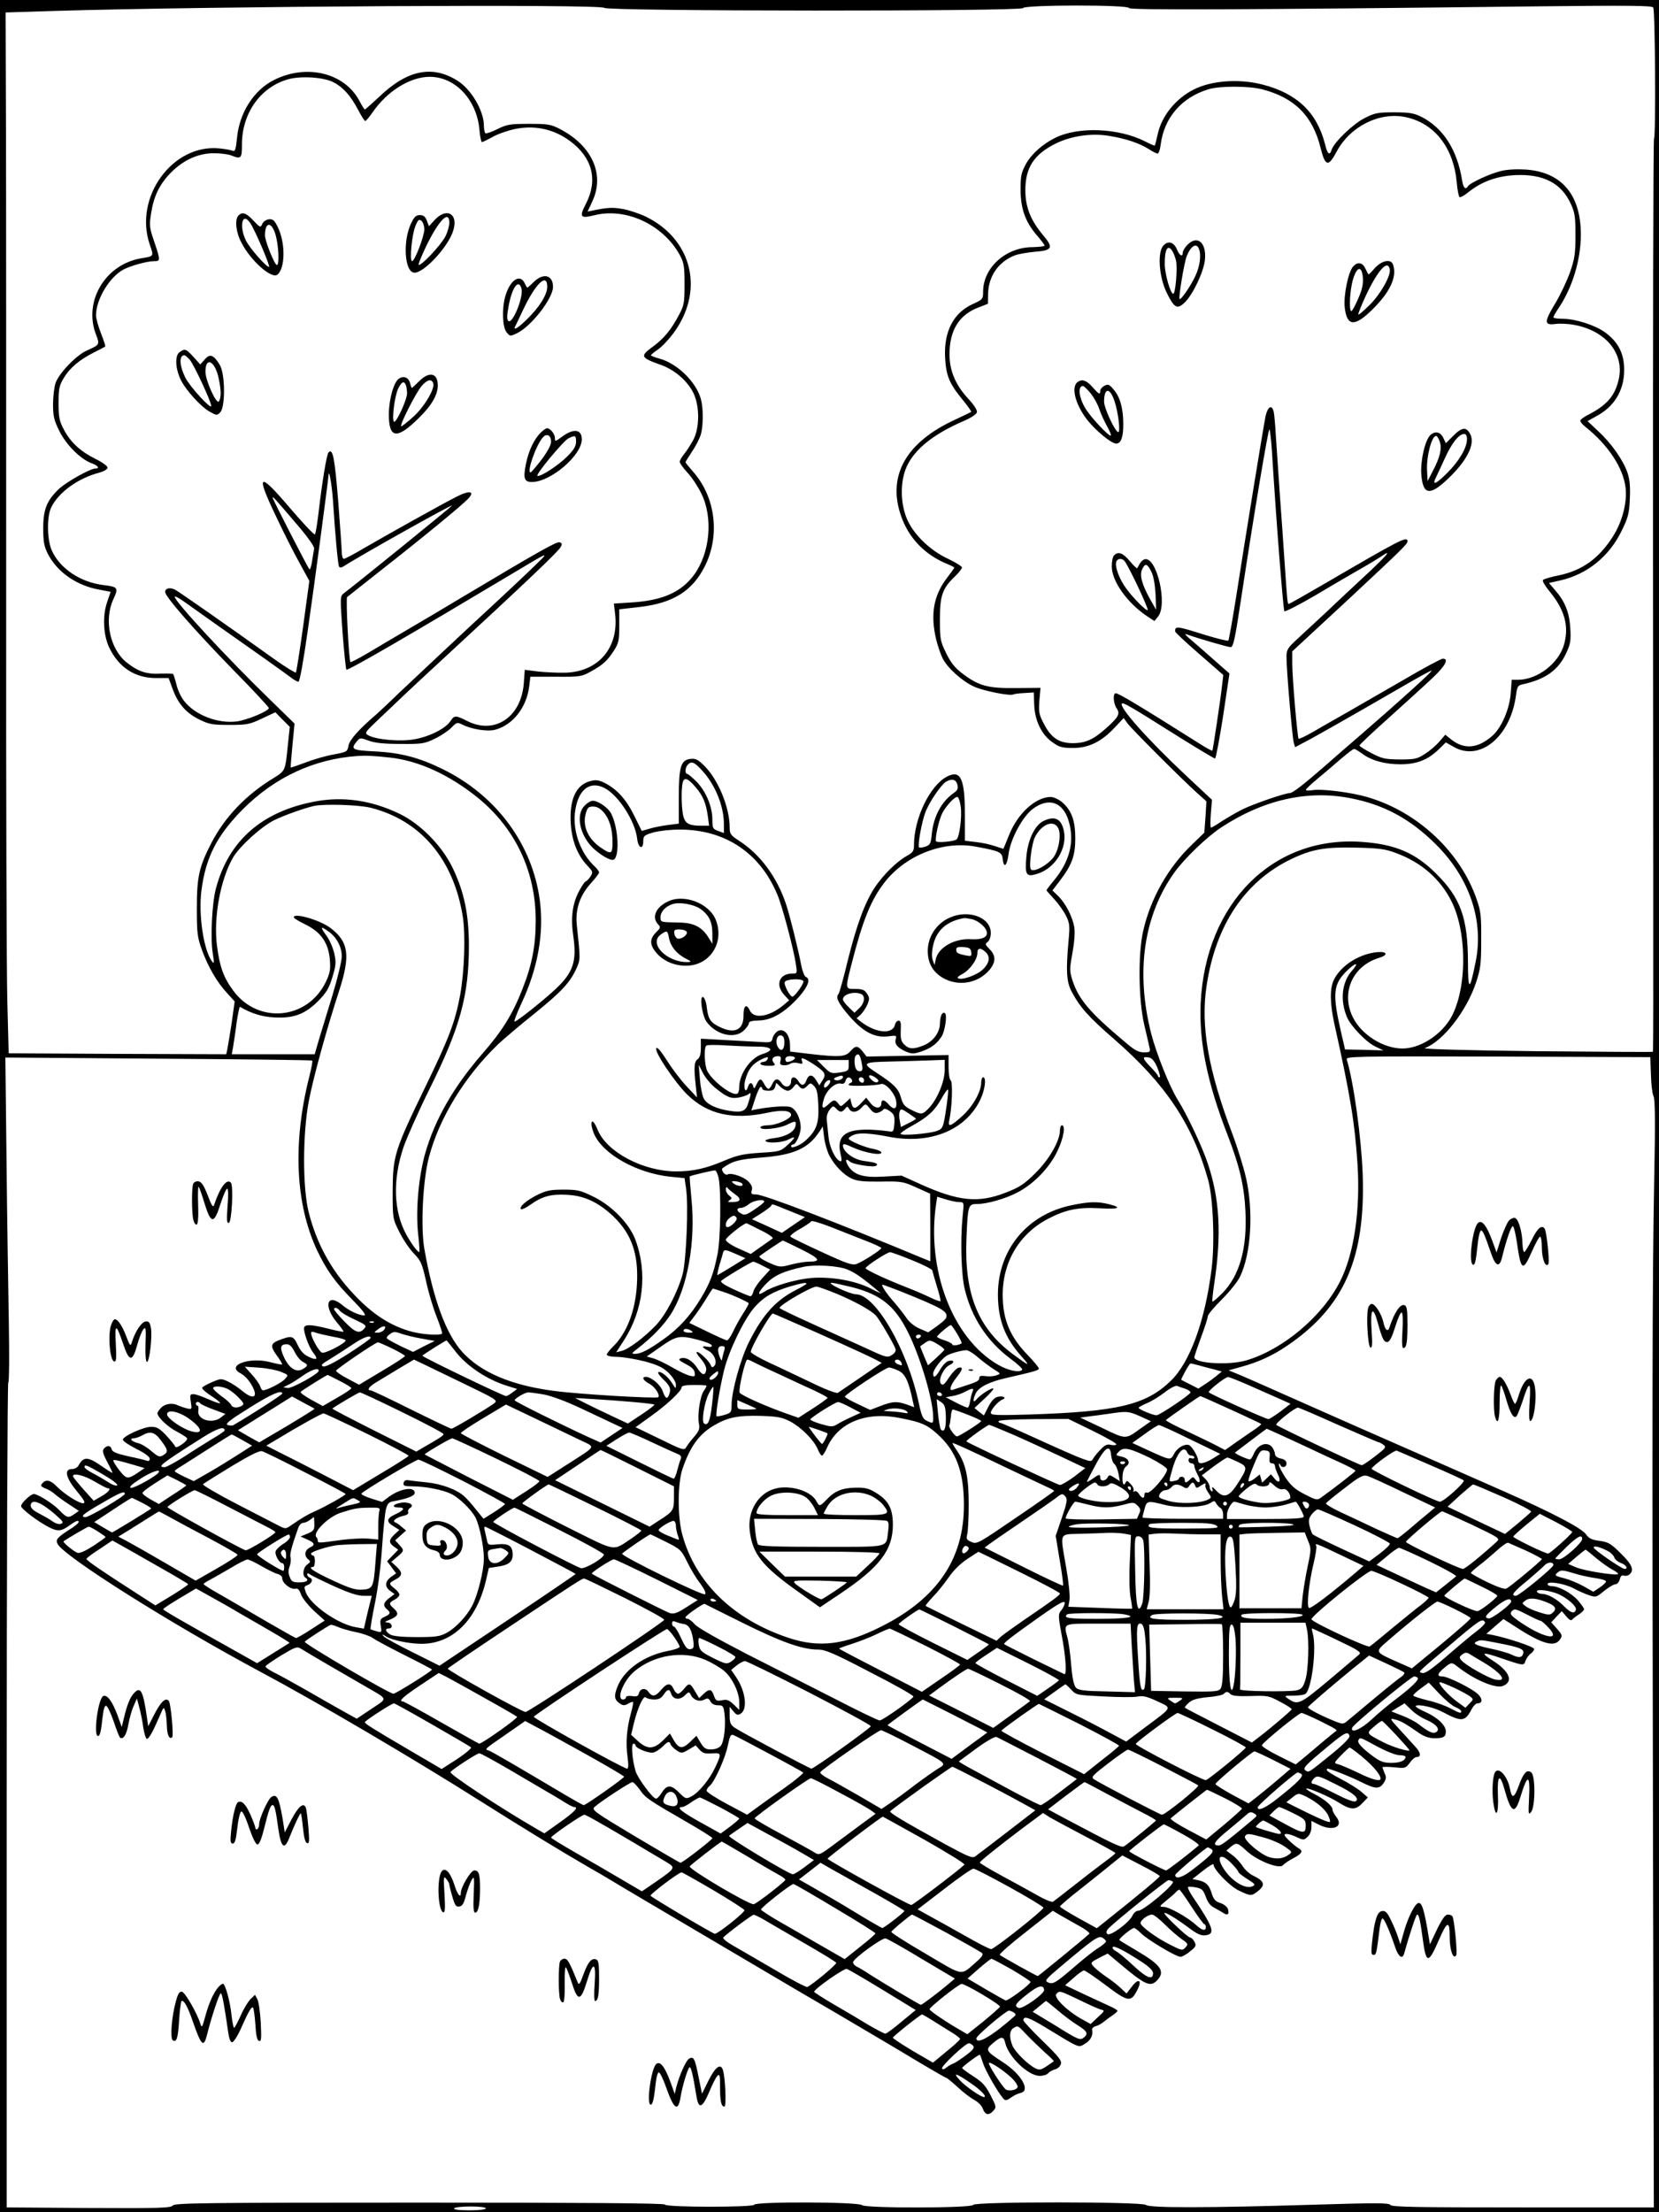<?xml version="1.0" standalone="no"?>
<!DOCTYPE svg PUBLIC "-//W3C//DTD SVG 20010904//EN"
 "http://www.w3.org/TR/2001/REC-SVG-20010904/DTD/svg10.dtd">
<svg version="1.0" xmlns="http://www.w3.org/2000/svg"
 width="864pt" height="1152pt" viewBox="0 0 864 1152"
 preserveAspectRatio="xMidYMid meet">

<g transform="translate(0,1152) scale(0.1,-0.1)"
fill="#000000" stroke="none">
<path d="M0 5760 l0 -5760 4320 0 4320 0 0 5760 0 5760 -4320 0 -4320 0 0
-5760z m3147 5719 c18 -18 2175 -19 2181 -1 5 17 552 18 552 0 0 -11 598 -9
2138 9 467 5 585 4 592 -6 10 -17 14 -667 4 -683 -4 -6 -6 -1067 -5 -2357 2
-2574 2 -2393 -3 -2398 -2 -2 -275 0 -606 3 -356 4 -594 11 -580 16 95 35 217
192 267 341 24 73 27 98 27 222 1 120 -2 150 -22 207 -83 248 -306 459 -567
536 -85 26 -245 46 -291 37 -19 -3 -34 -2 -33 2 0 4 28 31 61 58 34 28 88 74
121 103 33 28 64 52 69 52 5 0 24 -11 41 -24 48 -36 119 -56 200 -56 85 0 143
23 199 77 l38 37 42 -24 c136 -77 294 54 323 268 6 46 10 53 33 58 120 26 186
73 228 161 23 50 26 66 22 132 -5 83 -28 140 -81 200 l-30 35 57 13 c142 32
257 125 322 260 33 67 39 90 42 164 3 64 0 100 -12 137 -22 65 -84 154 -154
218 l-54 51 55 31 c94 53 142 145 135 257 -5 74 -36 129 -100 175 -51 37 -154
70 -219 70 -27 0 -49 3 -49 8 0 4 12 25 26 46 72 106 116 249 117 381 1 209
-98 328 -285 342 -46 3 -96 1 -129 -7 -57 -13 -163 -62 -174 -80 -12 -20 -24
-9 -30 28 -25 161 -99 277 -215 335 -37 18 -62 22 -140 22 -85 0 -101 -3 -153
-30 -59 -29 -160 -126 -172 -165 -10 -32 -22 -23 -34 28 -42 166 -146 266
-327 312 -121 31 -264 21 -357 -26 -95 -48 -168 -139 -188 -234 -7 -30 -13
-56 -15 -58 -1 -2 -24 8 -51 22 -139 70 -348 78 -468 18 -66 -33 -122 -83
-151 -134 -25 -46 -29 -63 -29 -133 0 -100 24 -168 82 -237 24 -27 43 -53 43
-57 0 -4 -28 -7 -62 -8 -139 0 -257 -106 -258 -230 0 -40 -1 -42 -53 -66 -102
-46 -152 -144 -145 -279 5 -95 22 -136 94 -223 25 -31 44 -58 42 -60 -2 -1
-38 -19 -81 -39 -257 -117 -356 -291 -286 -498 40 -119 125 -208 247 -257 17
-7 32 -15 32 -17 0 -2 -18 -27 -40 -56 -68 -90 -85 -187 -55 -316 8 -34 24
-80 34 -100 26 -51 101 -119 165 -148 48 -22 189 -50 204 -40 4 2 29 6 57 7
l49 3 2 -63 c3 -84 39 -158 96 -197 35 -25 51 -29 107 -29 81 0 148 33 217
107 l46 49 20 -28 c23 -31 284 -292 362 -362 l49 -44 -5 -82 -6 -81 -62 -60
c-125 -119 -217 -280 -256 -450 -28 -119 -25 -366 6 -494 12 -52 25 -105 27
-117 5 -21 1 -23 -30 -23 -28 0 -49 11 -103 58 -180 151 -237 219 -269 318
-15 48 -15 58 0 140 10 55 14 106 10 134 -8 54 -46 128 -86 166 l-28 27 39 51
c63 83 80 130 80 221 0 93 -20 146 -69 188 -18 15 -45 27 -59 27 -80 -1 -173
-87 -218 -201 -15 -38 -28 -69 -29 -69 -2 0 -21 7 -44 14 -22 8 -67 18 -98 21
l-58 7 0 137 c0 187 -22 234 -93 197 -89 -46 -172 -218 -172 -356 0 -32 -5
-39 -39 -58 -53 -30 -121 -98 -165 -163 -52 -79 -94 -193 -141 -381 -22 -92
-44 -171 -48 -174 -16 -17 -4 -44 50 -108 74 -87 135 -121 206 -113 45 6 48 5
42 -14 -8 -25 9 -46 53 -65 31 -13 41 -13 82 1 48 16 80 40 104 78 18 29 30
113 17 121 -14 9 -25 -14 -26 -55 -1 -47 -36 -93 -85 -113 -53 -21 -76 -20
-101 5 -16 16 -20 31 -18 72 2 40 0 52 -11 52 -8 0 -16 -9 -19 -20 -10 -53
-100 -46 -178 15 l-22 17 21 19 c11 11 27 34 35 52 12 30 12 37 -2 58 -12 19
-24 24 -60 24 -54 0 -54 -3 -20 131 59 230 101 334 174 427 111 140 304 215
474 183 123 -23 135 -28 139 -64 5 -51 22 -37 30 22 9 79 72 197 126 238 83
63 159 37 188 -64 31 -106 5 -209 -78 -309 -21 -25 -38 -48 -38 -50 0 -2 18
-22 40 -46 22 -24 50 -63 61 -86 20 -39 21 -53 14 -130 -14 -155 -11 -212 14
-262 45 -85 87 -133 224 -252 267 -232 409 -445 489 -733 26 -93 35 -328 18
-462 -34 -272 -113 -488 -213 -584 -129 -125 -276 -160 -734 -175 -174 -5
-203 -4 -203 9 0 16 40 62 61 69 24 9 2 21 -25 14 -17 -4 -33 -21 -49 -52
l-23 -45 -25 19 -24 20 55 51 c30 28 49 51 42 51 -16 0 -71 -37 -89 -60 -16
-19 -17 1 -2 33 15 33 70 61 159 81 153 35 170 40 170 50 0 5 -27 38 -60 72
-83 86 -121 169 -127 277 -12 187 76 347 235 430 92 48 156 61 268 55 101 -6
121 3 50 21 -60 15 -103 14 -194 -5 -232 -47 -384 -231 -385 -464 0 -130 36
-226 120 -320 52 -59 46 -57 -43 9 -180 134 -252 312 -241 596 7 177 9 185 54
185 53 0 152 28 215 62 83 44 164 128 204 212 33 68 45 136 24 136 -5 0 -10
-12 -10 -27 0 -54 -57 -153 -129 -223 -57 -57 -82 -73 -152 -100 -144 -57
-248 -46 -449 45 l-95 43 -93 -5 c-107 -7 -157 9 -186 58 -16 28 -11 39 10 20
15 -15 127 -32 138 -21 11 11 -1 16 -68 25 -51 7 -106 48 -106 79 0 12 10 10
53 -10 61 -27 147 -43 147 -26 0 6 -17 14 -37 18 -49 8 -133 44 -133 55 0 5
12 14 28 20 27 11 87 8 177 -10 218 -43 405 33 481 194 24 51 32 115 14 115
-5 0 -10 -12 -10 -27 0 -48 -44 -126 -100 -176 -60 -54 -75 -59 -66 -19 14 62
19 199 7 206 -6 4 -11 34 -11 70 l0 62 -213 -4 -214 -4 -20 26 c-26 32 -37 33
-65 1 -25 -29 -58 -31 -213 -13 l-100 12 -1 39 c-2 51 -32 84 -63 68 -11 -6
-24 -23 -27 -36 -6 -25 -8 -25 -83 -20 -42 2 -124 7 -183 10 l-108 6 0 -47 c0
-32 -5 -51 -16 -59 -19 -13 -21 -43 -11 -135 l7 -65 -56 60 c-31 33 -76 93
-101 133 -29 46 -49 70 -55 64 -14 -14 94 -176 162 -243 105 -102 236 -132
415 -94 76 17 125 12 125 -11 0 -20 -76 -54 -122 -54 -21 0 -38 -5 -38 -11 0
-17 98 -6 139 14 44 22 49 21 44 -6 -6 -31 -51 -57 -113 -64 -27 -3 -47 -10
-44 -14 9 -14 87 -10 118 6 42 22 42 13 -2 -27 -37 -34 -42 -35 -143 -41 -87
-6 -117 -12 -184 -40 -98 -42 -166 -57 -253 -57 -172 0 -361 100 -409 215 -18
45 -33 58 -33 30 0 -9 6 -30 13 -48 45 -107 224 -207 400 -225 l72 -7 8 -55
c13 -84 1 -374 -18 -445 -25 -93 -89 -215 -140 -267 -60 -63 -143 -125 -178
-133 l-28 -7 40 62 c102 157 124 353 60 524 -30 82 -122 177 -216 223 -69 34
-84 38 -157 38 -68 0 -90 -4 -137 -27 -58 -29 -97 -63 -86 -75 4 -3 26 7 50
24 60 43 107 56 190 51 90 -4 165 -40 242 -113 95 -92 131 -196 122 -354 -8
-139 -54 -256 -126 -325 -17 -17 -31 -35 -31 -40 0 -7 24 -12 58 -12 31 -1 95
-12 142 -24 68 -19 92 -31 123 -60 22 -23 37 -47 37 -61 0 -23 -1 -22 -19 7
-22 35 -60 66 -73 58 -4 -3 8 -20 27 -38 35 -33 41 -50 29 -80 -10 -25 -19
-19 -33 20 -12 34 -60 74 -88 74 -23 0 -13 -19 17 -35 30 -15 59 -59 48 -71
-9 -8 -410 15 -543 33 -219 28 -380 96 -476 201 -86 94 -153 276 -199 538 -20
113 -8 356 23 475 53 205 187 424 362 592 28 26 111 97 185 156 145 117 189
165 222 238 21 48 21 45 2 224 -9 82 15 154 71 217 25 27 45 54 45 59 0 5 -11
20 -25 33 -71 67 -112 180 -101 277 14 119 75 170 155 129 72 -38 158 -171
169 -262 5 -51 32 -63 32 -14 0 27 5 31 52 45 29 8 89 15 138 15 235 0 417
-120 508 -338 25 -57 86 -288 97 -364 7 -47 7 -48 -20 -48 -67 0 -89 -59 -40
-112 l25 -27 -31 -26 c-72 -60 -154 -73 -174 -27 -17 37 -33 26 -33 -23 2 -74
-41 -100 -115 -67 -56 25 -68 42 -76 103 -3 31 -12 54 -20 57 -19 6 -5 -95 18
-128 50 -70 149 -93 196 -45 14 13 25 30 25 37 0 9 17 13 53 14 66 1 135 42
207 122 49 55 63 95 36 105 -7 3 -19 34 -25 69 -16 82 -58 251 -77 308 -47
142 -134 260 -244 331 -45 29 -50 36 -50 70 0 103 -59 248 -131 320 -33 33
-46 40 -72 37 -51 -5 -62 -39 -62 -200 l0 -137 -55 -7 c-30 -4 -74 -12 -96
-19 l-42 -12 -41 83 c-43 86 -91 137 -158 170 -30 13 -42 14 -74 5 -70 -21
-103 -95 -97 -214 5 -93 34 -169 87 -225 30 -32 30 -34 15 -58 -9 -13 -20 -24
-24 -24 -4 0 -19 -22 -33 -48 -36 -67 -46 -139 -31 -240 18 -127 -1 -185 -88
-268 -57 -55 -206 -174 -218 -174 -5 0 11 43 36 96 85 181 118 366 95 537 -39
291 -226 544 -504 681 -124 61 -219 86 -354 93 -120 6 -129 11 -95 52 17 20
18 20 62 4 33 -12 78 -17 165 -17 110 -1 125 1 177 26 32 15 71 41 88 58 28
29 31 30 57 17 49 -25 131 -38 172 -27 92 25 163 115 177 226 l6 50 132 0
c124 -1 134 0 181 26 65 36 86 55 121 108 26 41 29 54 29 131 l0 86 105 12
c175 20 275 83 340 211 81 160 57 360 -60 493 -22 25 -40 47 -40 50 0 3 16 28
35 57 19 28 39 68 45 88 13 47 13 137 0 184 -25 90 -124 186 -217 211 -24 6
-43 14 -43 17 0 3 16 16 35 29 20 13 55 50 80 83 165 220 103 489 -140 609
-33 16 -87 34 -119 40 -54 10 -79 9 -158 -7 l-28 -6 25 54 c65 139 -1 288
-167 375 -48 25 -62 28 -163 28 -100 0 -115 -3 -164 -27 -30 -15 -58 -25 -63
-22 -4 3 -8 21 -8 39 0 78 -66 190 -138 235 -131 82 -260 56 -405 -82 -40 -37
-74 -68 -77 -68 -3 0 -16 21 -29 46 -78 145 -275 193 -445 107 -105 -53 -180
-171 -192 -303 -6 -60 -10 -70 -23 -65 -9 4 -39 9 -67 12 -245 26 -449 -255
-364 -501 21 -62 23 -60 -44 -71 -187 -31 -302 -223 -237 -395 21 -55 21 -55
-46 -85 -54 -23 -146 -118 -164 -170 -7 -22 -13 -72 -13 -111 0 -60 5 -82 32
-137 36 -73 111 -148 168 -169 34 -12 46 -28 20 -28 -26 0 -151 -70 -189 -106
-63 -60 -82 -106 -82 -204 0 -69 4 -94 23 -132 48 -96 150 -168 271 -189 l57
-11 -19 -56 c-24 -72 -19 -170 12 -235 50 -104 136 -159 246 -158 l63 0 21
-57 c28 -77 70 -125 139 -159 51 -25 68 -28 157 -28 92 0 105 3 169 33 l70 33
37 -38 38 -38 -10 -95 c-14 -137 -12 -133 -78 -174 -142 -87 -250 -201 -320
-335 -64 -125 -76 -175 -76 -341 0 -132 3 -152 27 -218 32 -88 79 -169 132
-225 l38 -42 -16 -115 c-10 -63 -20 -125 -23 -138 l-5 -22 -567 2 -566 3 -7
270 c-4 149 -7 1093 -6 2100 0 1007 0 2105 -1 2440 l-2 610 253 8 c834 25
2845 36 2865 16z m-1411 -387 c51 -26 90 -70 129 -144 17 -32 33 -58 37 -58 4
0 21 20 37 43 76 112 197 187 299 187 134 0 246 -121 259 -277 3 -35 9 -63 13
-63 3 0 31 13 61 30 31 16 85 34 126 41 98 16 191 -6 271 -65 117 -86 147
-203 84 -326 -37 -71 -30 -79 43 -61 166 42 361 -50 447 -210 20 -38 23 -58
23 -149 0 -96 -2 -110 -29 -160 -40 -76 -78 -123 -137 -166 -67 -49 -64 -56
45 -95 71 -26 137 -83 168 -147 32 -67 32 -179 -1 -242 -13 -24 -34 -57 -47
-73 -13 -16 -24 -34 -24 -42 0 -7 18 -32 40 -56 23 -24 55 -73 72 -108 63
-126 46 -310 -37 -424 -67 -91 -165 -134 -324 -144 l-94 -6 7 -59 c18 -173
-89 -297 -261 -301 -37 -1 -100 2 -139 6 l-71 9 -5 -69 c-13 -177 -151 -270
-294 -198 -61 31 -68 31 -88 0 -25 -39 -112 -82 -189 -95 -73 -13 -197 -2
-239 21 -20 11 -18 15 43 73 77 74 218 207 315 296 483 446 631 587 645 613 7
13 6 19 -6 23 -14 6 -106 -46 -500 -281 -93 -56 -226 -135 -295 -175 -69 -40
-162 -96 -208 -123 -46 -27 -85 -47 -87 -45 -8 8 -25 332 -17 339 4 3 84 66
177 140 221 173 424 340 454 373 36 38 6 44 -60 10 -65 -32 -358 -196 -486
-270 -50 -30 -96 -54 -102 -54 -6 0 -11 15 -11 33 0 17 -9 139 -19 271 -18
223 -28 274 -50 250 -10 -10 -34 -158 -52 -314 -7 -58 -15 -108 -19 -113 -3
-4 -60 56 -126 133 -168 198 -186 189 -75 -42 37 -79 91 -186 120 -238 l52
-95 -32 -235 c-18 -129 -35 -238 -38 -242 -3 -3 -54 28 -113 70 -244 175 -495
350 -516 361 -27 14 -52 8 -52 -12 0 -24 158 -204 352 -403 104 -105 188 -196
188 -201 0 -16 -114 -63 -168 -70 -101 -12 -219 35 -275 109 -14 18 -32 56
-38 83 -7 28 -15 52 -17 55 -2 2 -32 3 -66 2 -72 -4 -117 11 -176 58 -88 70
-120 223 -69 331 27 58 23 63 -50 72 -121 14 -229 86 -271 180 -25 54 -27 174
-4 223 37 79 140 154 252 183 25 7 42 18 42 26 0 8 -29 29 -64 46 -77 38 -129
86 -164 153 -23 44 -27 64 -27 136 0 74 3 91 26 130 31 53 83 97 159 135 30
15 57 29 58 31 2 1 -8 32 -22 68 -14 35 -26 78 -26 94 0 83 71 201 144 239 39
20 122 43 159 43 33 0 33 4 0 102 -25 73 -26 83 -16 148 14 90 45 153 105 213
65 65 142 99 221 99 34 0 75 -5 90 -11 53 -21 57 -17 57 57 0 162 96 298 240
339 66 19 186 11 236 -15z m4837 -37 c170 -44 264 -139 305 -307 24 -95 40
-99 83 -18 70 132 224 209 360 180 151 -32 250 -160 266 -343 3 -37 10 -70 14
-73 5 -3 26 8 46 25 70 56 149 84 244 89 147 7 241 -42 290 -150 21 -46 24
-68 24 -163 0 -94 -4 -122 -28 -192 -16 -45 -51 -119 -78 -164 -58 -96 -58
-114 3 -106 23 3 67 1 97 -5 163 -30 260 -147 232 -280 -19 -88 -61 -137 -158
-187 -24 -12 -43 -26 -43 -32 0 -6 12 -20 27 -32 119 -95 197 -214 209 -317 9
-78 -18 -180 -68 -257 -72 -112 -159 -174 -279 -199 -41 -8 -78 -19 -83 -24
-5 -5 9 -29 32 -57 81 -98 105 -184 77 -281 -29 -98 -139 -182 -240 -182 l-32
0 -5 -68 c-6 -85 -48 -181 -96 -224 -75 -65 -143 -72 -210 -22 l-35 28 -31
-36 c-17 -20 -51 -49 -75 -64 -40 -26 -53 -29 -130 -29 -77 1 -93 4 -148 33
-35 18 -63 36 -63 40 0 4 69 69 153 144 83 75 185 167 225 205 69 65 90 103
56 103 -8 0 -102 -50 -207 -112 -106 -61 -239 -138 -297 -171 -58 -33 -136
-77 -173 -99 -38 -22 -71 -37 -74 -35 -6 7 -33 316 -33 393 l0 62 283 262
c295 275 317 297 317 311 0 29 -33 12 -434 -222 -98 -57 -181 -104 -184 -104
-7 0 -8 12 -22 220 -6 88 -17 248 -25 355 -7 107 -16 240 -20 295 -3 55 -8
112 -11 128 -9 43 -31 32 -43 -20 -11 -54 -103 -618 -154 -946 -19 -120 -37
-220 -40 -223 -3 -3 -56 10 -119 29 -152 48 -158 48 -158 19 0 -5 57 -58 126
-118 l125 -109 -6 -50 c-8 -76 -48 -339 -51 -344 -2 -2 -32 14 -66 36 -309
195 -422 263 -437 263 -16 0 -13 -52 4 -78 20 -28 11 -46 -54 -104 -66 -59
-107 -78 -174 -78 -71 0 -113 28 -150 100 -26 49 -28 62 -24 121 l6 67 -127
-1 c-147 -2 -194 11 -279 75 -40 30 -61 57 -85 106 -31 63 -33 73 -33 177 0
124 13 161 79 224 20 19 36 40 36 46 0 6 -33 26 -72 45 -97 44 -187 134 -218
216 -32 84 -31 190 2 264 41 90 137 168 293 236 43 18 71 37 73 48 2 10 -16
38 -43 67 -68 73 -100 147 -100 234 0 125 50 206 151 244 l49 19 1 54 c3 91
54 165 139 198 17 7 64 15 105 19 92 7 98 21 41 88 -64 77 -91 145 -91 233 0
117 45 186 157 242 83 41 190 56 282 40 87 -15 154 -37 203 -68 20 -13 42 -24
47 -24 5 0 13 21 16 48 18 139 108 244 248 287 57 18 210 18 280 0z m51 -1882
c22 -359 59 -829 65 -836 4 -4 82 36 172 89 90 54 196 115 234 137 39 22 83
49 98 59 63 44 30 5 -91 -107 -70 -65 -163 -152 -207 -194 -45 -42 -107 -99
-138 -128 -52 -48 -57 -56 -57 -95 0 -66 30 -420 38 -446 l7 -23 45 24 c64 33
239 133 504 286 87 51 160 91 162 89 4 -5 -176 -167 -364 -330 -70 -60 -156
-135 -191 -166 -110 -96 -169 -142 -184 -142 -26 0 -193 -58 -249 -86 -29 -15
-76 -42 -104 -60 -28 -19 -54 -34 -57 -34 -4 0 -4 33 -1 73 l6 72 -139 130
c-198 186 -347 354 -330 371 7 7 39 -11 299 -175 98 -61 181 -111 186 -111 4
0 23 100 42 222 l33 221 -30 26 c-69 61 -161 142 -184 161 -20 19 -21 21 -4
15 62 -22 211 -65 224 -65 14 0 23 42 54 248 67 442 142 890 148 886 3 -2 9
-52 13 -111z m-4890 -258 c12 -186 26 -337 32 -346 3 -6 14 -5 27 4 78 51 558
320 562 315 2 -2 -471 -386 -565 -458 -19 -15 -19 -19 -6 -204 8 -103 17 -190
20 -193 7 -7 302 164 856 495 207 124 203 122 130 51 -36 -36 -186 -177 -335
-314 -148 -138 -314 -294 -370 -347 -55 -53 -111 -106 -125 -118 -92 -79 -140
-133 -145 -163 -6 -32 -9 -33 -78 -46 -40 -7 -106 -26 -146 -42 -41 -15 -76
-27 -77 -26 -1 1 3 53 9 116 l11 113 -125 122 c-227 220 -499 514 -499 538 0
6 24 -7 53 -28 57 -41 266 -189 423 -299 55 -39 113 -81 129 -93 15 -12 33
-22 39 -22 7 0 25 100 49 268 32 220 105 770 108 807 2 38 17 -47 23 -130z
m-190 -123 c62 -72 95 -120 92 -130 -2 -10 -7 -39 -11 -66 -4 -26 -10 -44 -14
-40 -10 12 -191 364 -191 372 0 9 13 -6 124 -136z m486 -1217 c150 -16 309
-89 457 -208 196 -159 303 -384 303 -640 0 -130 -19 -231 -69 -357 -51 -131
-105 -218 -207 -335 -150 -172 -248 -342 -299 -519 -35 -122 -50 -295 -38
-416 6 -52 9 -97 7 -99 -6 -6 -41 41 -68 90 -66 120 -72 284 -15 454 17 49 77
185 134 300 161 323 207 490 207 750 0 161 -24 278 -83 402 -55 117 -169 233
-280 286 -146 70 -293 91 -440 63 -275 -52 -448 -204 -514 -451 -21 -76 -30
-261 -17 -339 8 -53 8 -58 -5 -41 -43 60 -70 242 -54 367 22 173 81 288 216
424 167 167 370 261 595 277 47 3 77 2 170 -8z m1628 -69 c67 -73 112 -184
112 -277 l0 -47 -30 11 c-28 10 -30 15 -30 59 0 67 -33 146 -81 196 -23 23
-45 42 -50 42 -13 0 -11 34 3 48 20 20 34 14 76 -32z m-33 -88 c36 -42 52 -82
61 -146 l7 -52 -39 0 c-62 0 -82 10 -93 42 -12 33 -15 149 -5 185 8 28 29 19
69 -29z m1361 16 c5 -20 1 -29 -17 -42 -65 -45 -106 -121 -116 -212 -5 -53 -8
-60 -34 -69 -16 -5 -30 -7 -33 -3 -7 13 14 131 33 181 20 54 82 145 109 161
30 17 51 11 58 -16z m2044 -70 c175 -33 313 -107 446 -239 177 -175 253 -399
209 -614 -31 -155 -40 -155 -40 3 -1 225 -38 330 -165 456 -109 109 -214 154
-390 166 -462 32 -813 -321 -837 -841 -9 -201 34 -412 140 -685 62 -160 87
-266 93 -395 10 -196 -30 -337 -120 -429 -26 -26 -49 -46 -52 -44 -2 3 3 49
11 102 37 251 27 432 -35 618 -31 91 -107 252 -157 332 -41 65 -111 240 -138
345 -81 320 -39 612 120 836 51 72 170 187 245 236 217 143 447 196 670 153z
m-2026 -48 c6 -53 -7 -154 -22 -167 -12 -11 -101 -19 -107 -10 -7 13 14 109
32 146 19 37 63 85 78 85 7 0 15 -23 19 -54z m-3075 -2 c261 -65 433 -268 481
-566 15 -95 9 -286 -14 -412 -26 -138 -57 -221 -181 -476 -160 -330 -169 -359
-170 -540 0 -145 0 -146 34 -214 18 -37 52 -88 75 -112 38 -39 44 -53 65 -146
12 -57 37 -140 55 -185 18 -46 31 -85 28 -88 -11 -10 -99 -5 -156 10 -100 26
-190 81 -277 168 -133 132 -217 279 -261 453 -33 128 -32 416 1 584 23 121 94
377 157 570 60 185 50 255 -44 327 -55 42 -193 82 -192 56 0 -5 28 -21 62 -38
80 -39 120 -97 126 -186 4 -49 0 -68 -22 -114 -96 -196 -352 -219 -481 -44
-51 69 -71 125 -85 234 -19 147 18 346 84 460 35 59 146 160 214 194 51 25
154 62 207 74 52 12 233 6 294 -9z m5341 -236 c133 -49 232 -136 290 -253 85
-171 79 -476 -11 -617 -55 -85 -158 -148 -245 -148 -99 0 -213 71 -258 162
-64 128 -2 268 136 310 48 14 44 34 -7 30 -95 -8 -193 -70 -229 -146 -21 -45
-20 -122 4 -231 83 -372 106 -514 120 -729 15 -239 -18 -464 -90 -607 -92
-183 -297 -356 -489 -413 -90 -27 -271 -16 -271 16 0 5 16 52 35 104 19 51 35
100 35 109 0 9 33 49 73 88 40 40 83 93 95 119 57 118 71 335 32 511 -12 54
-44 158 -71 230 -127 335 -167 565 -135 775 48 317 200 543 442 659 107 51
176 63 339 59 118 -3 150 -7 205 -28z m-5560 -408 c43 -30 70 -81 70 -130 0
-23 -22 -115 -49 -204 -27 -88 -59 -194 -71 -233 l-21 -73 -216 0 -216 0 7 38
c3 20 12 76 18 125 7 48 15 86 18 84 57 -34 115 -52 177 -55 102 -6 160 16
229 84 44 45 57 66 75 125 19 63 20 77 10 124 -7 30 -25 72 -42 94 -33 46 -30
50 11 21z m5331 -205 c-53 -60 -63 -153 -26 -242 20 -47 103 -133 150 -154
l40 -19 -100 3 -100 2 -22 95 c-44 193 -40 243 28 311 48 48 72 52 30 4z
m-2857 -54 c6 -9 -44 -80 -57 -81 -13 0 -46 62 -40 76 6 16 88 20 97 5z m300
-67 c24 -9 19 -48 -9 -74 l-25 -24 -30 29 c-17 16 -30 34 -30 41 0 26 56 43
94 28z m-399 -253 c0 -40 -19 -51 -35 -21 -14 27 -3 62 18 58 12 -2 17 -14 17
-37z m-142 -21 c78 0 92 -19 28 -39 -61 -18 -121 -103 -121 -172 0 -15 -4 -31
-10 -34 -24 -15 -128 63 -156 117 -15 28 -19 119 -6 133 4 4 50 5 102 1 52 -3
125 -6 163 -6z m544 -82 c7 -34 6 -44 -5 -46 -8 -2 -18 2 -23 10 -10 16 -12
62 -2 71 14 15 22 5 30 -35z m-492 13 c-3 -6 -13 -11 -21 -11 -8 0 -14 -4 -14
-10 0 -5 19 -10 41 -10 35 0 40 2 29 15 -15 18 -5 35 21 35 15 0 18 -5 14 -23
-5 -18 -2 -23 16 -24 13 -1 28 2 35 8 7 5 25 7 40 3 23 -6 26 -4 21 10 -9 23
3 20 54 -12 66 -43 74 -55 53 -87 l-17 -27 -16 26 c-20 33 -39 33 -51 1 -11
-30 -26 -32 -42 -5 -16 26 -38 26 -38 0 0 -31 -31 -38 -48 -12 -19 29 -36 28
-50 -3 -6 -14 -15 -25 -20 -25 -5 0 -15 11 -22 25 -17 32 -24 31 -40 -2 -11
-23 -14 -25 -17 -10 -6 23 -20 22 -28 -4 -12 -38 -25 -5 -14 36 15 55 36 83
78 105 37 19 48 19 36 1z m145 10 c0 -9 -24 -21 -41 -21 -5 0 -9 7 -9 15 0 9
9 15 25 15 14 0 25 -4 25 -9z m1888 -52 c11 -27 16 -49 11 -49 -5 0 -9 3 -9 8
0 4 -18 26 -40 48 -42 44 -43 54 -6 47 16 -3 29 -19 44 -54z m2570 -34 c1 -49
7 -100 13 -112 9 -16 10 -134 4 -435 -10 -508 -11 -1244 -6 -3558 l4 -1795
-682 0 c-552 0 -683 2 -690 13 -7 11 -77 11 -402 1 -554 -17 -855 -17 -871 -1
-17 17 -894 18 -900 0 -6 -17 -562 -18 -579 -1 -17 17 -555 19 -561 2 -5 -14
-461 -14 -466 1 -3 7 -425 10 -1277 10 -1123 0 -1274 -2 -1285 -15 -11 -13
-69 -15 -439 -13 l-426 3 0 2147 c0 1182 4 2148 8 2148 5 0 6 141 3 313 -3
171 -9 552 -12 846 l-6 534 797 -6 c438 -3 799 -7 801 -10 3 -3 -4 -40 -15
-83 -87 -342 -73 -661 39 -902 50 -105 93 -167 189 -264 51 -52 70 -78 58 -78
-27 0 -79 24 -113 53 -81 68 -102 -4 -28 -91 20 -24 35 -45 33 -47 -2 -1 -38
5 -79 16 -85 21 -116 23 -125 9 -9 -15 22 -104 47 -135 27 -34 18 -41 -25 -20
-25 11 -42 30 -57 62 -23 48 -30 50 -102 22 -39 -16 -40 -32 -6 -78 17 -23 29
-44 27 -46 -2 -2 -29 3 -59 11 -110 30 -235 -16 -158 -57 28 -15 53 -46 69
-82 20 -47 -7 -53 -57 -12 -22 19 -57 42 -77 51 -34 16 -38 16 -84 -4 -26 -11
-49 -24 -50 -29 -2 -5 19 -24 47 -42 28 -18 49 -35 46 -38 -2 -3 -30 7 -62 21
-31 14 -65 26 -76 26 -18 0 -20 -4 -14 -40 6 -40 6 -40 -21 -34 -16 4 -36 11
-45 15 -28 15 -67 10 -88 -11 -11 -11 -20 -24 -20 -29 0 -21 55 -73 101 -96
26 -14 50 -29 53 -34 4 -5 -8 -20 -26 -32 -21 -15 -33 -19 -36 -11 -2 6 -23
32 -46 57 -34 36 -50 45 -77 45 -39 1 -149 -49 -149 -67 0 -7 32 -29 70 -48
43 -21 70 -41 70 -51 0 -10 -6 -14 -14 -11 -8 3 -51 14 -96 23 -62 14 -84 23
-88 36 -5 22 -25 23 -41 4 -9 -11 -5 -26 18 -70 17 -31 29 -56 26 -56 -2 0
-31 18 -64 41 -64 44 -87 43 -111 -1 -6 -12 -21 -20 -35 -20 -43 0 -32 -46 25
-115 38 -45 46 -61 35 -63 -19 -4 -100 47 -140 88 -32 33 -56 38 -75 15 -10
-12 -7 -16 16 -26 16 -5 38 -19 49 -29 11 -10 44 -34 73 -53 l53 -35 -23 -16
c-32 -23 -40 -21 -79 20 -34 35 -112 84 -133 84 -17 -1 -66 -47 -66 -63 0 -14
88 -81 147 -111 44 -22 63 -20 103 9 19 14 38 25 42 25 19 0 5 -17 -38 -44
-65 -41 -76 -54 -64 -76 35 -66 588 -415 1055 -665 305 -163 799 -454 1150
-676 212 -134 413 -257 560 -342 39 -22 90 -52 115 -67 42 -26 181 -108 705
-417 121 -72 339 -200 485 -285 146 -86 329 -194 408 -242 79 -47 146 -86 150
-86 4 0 30 -22 59 -48 28 -27 68 -57 87 -67 20 -11 40 -31 45 -47 12 -32 31
-36 55 -9 16 17 15 22 -15 80 -25 49 -42 68 -90 99 -32 20 -58 40 -58 43 -1 6
83 69 92 69 2 0 9 -19 16 -42 12 -39 79 -156 107 -187 10 -11 17 -10 41 7 15
11 37 21 48 23 54 11 4 98 -90 159 -92 60 -95 65 -54 100 43 37 56 37 64 3 16
-73 120 -173 180 -173 18 0 38 6 44 14 7 8 23 17 36 20 13 3 27 16 30 27 6 18
-11 39 -94 120 -56 54 -101 103 -101 108 0 25 26 17 112 -35 186 -113 173
-108 208 -87 30 17 44 45 38 73 -2 7 7 16 19 19 13 3 31 14 42 23 11 9 31 24
45 33 14 10 26 20 26 24 0 3 -17 14 -38 23 -20 9 -82 38 -136 63 l-99 47 44
38 c24 22 49 39 54 39 6 1 55 -33 110 -74 122 -92 135 -94 169 -26 26 50 5 62
-29 16 l-28 -36 -31 29 c-17 16 -51 43 -76 59 -25 17 -53 40 -63 51 -20 22
-20 22 40 53 l32 16 67 -56 c126 -106 154 -119 188 -86 47 48 25 81 -104 157
-47 28 -87 52 -90 55 -6 6 62 62 76 63 6 0 21 -12 35 -26 30 -32 184 -124 207
-124 9 0 32 13 51 29 30 24 32 30 22 49 -6 12 -16 22 -22 22 -13 0 -141 121
-135 128 6 6 66 -31 133 -81 37 -28 60 -38 80 -35 55 6 44 40 -68 205 -15 23
-25 44 -21 47 4 2 23 1 42 -3 30 -6 37 -13 50 -49 10 -28 24 -47 45 -57 16 -9
38 -21 47 -27 21 -15 32 -6 23 21 -3 11 -21 25 -39 31 -26 8 -35 19 -45 49
-13 45 -30 61 -71 70 l-30 6 55 43 c30 24 55 39 55 33 0 -26 84 -113 132 -136
63 -30 66 -30 103 0 36 30 29 50 -27 77 -20 9 -45 32 -56 50 -12 18 -35 44
-53 57 l-32 24 22 19 c31 25 35 24 84 -21 55 -51 170 -96 189 -74 6 8 29 23
49 34 48 24 58 40 34 53 -24 14 -75 61 -75 70 0 11 28 6 64 -11 34 -16 37 -16
56 2 12 11 20 31 20 50 l0 33 37 -19 c74 -38 134 -12 92 40 -10 13 -19 29 -19
37 0 19 -38 52 -93 81 -27 13 -47 27 -44 29 7 7 121 -42 168 -72 63 -40 89
-41 123 -5 l30 31 -35 30 c-18 16 -67 46 -106 66 -40 21 -73 41 -73 46 0 4 2
8 3 8 15 0 123 -43 174 -69 76 -38 97 -39 119 -6 14 21 15 31 5 51 -6 14 -11
28 -11 31 0 3 27 3 60 0 58 -6 60 -6 82 23 12 17 27 30 34 30 26 0 25 21 -3
52 -15 17 -53 58 -83 91 -53 58 -54 60 -25 53 31 -8 51 -19 123 -69 27 -19 53
-28 80 -29 50 0 62 7 62 36 0 32 -45 74 -109 102 -30 13 -51 27 -48 30 12 12
97 -7 144 -33 96 -51 114 -49 148 18 9 16 22 29 30 29 25 0 28 21 5 45 -27 29
-158 95 -188 95 -30 0 -27 14 9 44 37 31 40 31 70 7 86 -68 197 -115 235 -101
58 22 37 76 -51 132 -70 44 -57 48 46 12 115 -39 116 -39 124 -12 5 12 16 29
26 36 11 7 19 19 19 25 0 11 -140 58 -217 73 l-32 6 45 39 44 38 70 -45 c132
-85 196 -103 224 -62 14 20 13 24 -15 56 l-30 34 27 29 28 29 23 -27 c14 -17
25 -24 30 -18 5 6 20 18 36 28 15 10 27 22 27 27 0 5 -15 26 -32 46 -35 39
-98 73 -135 74 -13 0 -23 5 -23 11 0 17 87 3 135 -22 22 -12 57 -28 78 -35 38
-13 40 -13 81 21 24 19 50 35 59 35 9 0 19 11 23 26 4 17 11 23 22 19 8 -3 21
0 28 6 27 22 14 52 -45 110 -52 51 -65 59 -110 65 -41 5 -56 13 -71 34 -23 33
-179 114 -430 225 -288 127 -399 176 -750 330 -184 81 -384 170 -445 197 -60
27 -138 61 -173 76 l-63 26 64 18 c89 24 164 58 239 109 298 202 410 455 395
894 -7 188 -46 475 -83 598 -5 16 35 17 788 15 l793 -3 3 -90z m-4178 46 c0
-27 -4 -29 -46 -36 -45 -6 -49 -5 -83 29 l-36 36 83 0 82 0 0 -29z m500 -23
c0 -60 -39 -154 -84 -200 -32 -33 -37 -34 -91 -7 -34 17 -43 28 -53 64 -12 45
-37 70 -126 128 -79 51 -74 56 67 59 68 2 161 4 206 6 l81 3 0 -53z m-1196
-92 c61 -50 83 -59 125 -51 20 4 42 11 49 17 15 13 15 6 0 -43 -13 -45 -32
-54 -96 -44 -72 11 -121 34 -137 65 -8 16 -17 61 -20 102 l-6 73 22 -43 c12
-23 40 -58 63 -76z m666 55 c0 -12 -30 -22 -43 -14 -7 4 -3 9 9 14 26 10 34
10 34 0z m173 -5 c13 -10 15 -16 7 -21 -7 -4 -22 2 -33 14 -25 24 -4 30 26 7z
m-127 -8 c4 -6 2 -14 -4 -16 -7 -2 -12 -7 -12 -12 0 -8 142 -4 168 5 22 8 72
-47 79 -87 7 -44 -11 -52 -40 -18 -20 24 -37 26 -37 5 0 -30 -32 -30 -56 0
l-23 29 -25 -27 c-31 -34 -44 -34 -52 -1 l-6 25 -25 -23 c-23 -22 -25 -22 -37
-5 -17 22 -25 22 -53 -5 -30 -28 -37 -19 -22 30 13 45 60 87 89 79 12 -3 20 2
23 14 6 21 22 25 33 7z m64 -4 c0 -9 -5 -14 -12 -12 -18 6 -21 28 -4 28 9 0
16 -7 16 -16z m-187 -26 c-10 -11 -19 -15 -21 -8 -5 15 18 41 30 34 5 -3 1
-15 -9 -26z m-210 -28 c9 0 22 9 30 20 13 18 16 19 27 5 16 -19 25 -19 45 1
15 16 18 16 35 -2 15 -15 19 -38 22 -104 3 -91 -10 -126 -64 -177 -27 -26 -78
-47 -78 -33 0 6 4 10 10 10 15 0 40 55 40 88 0 49 -27 101 -56 108 -24 6 -102
1 -170 -12 l-31 -6 20 61 c11 34 24 61 28 61 5 0 9 -4 9 -10 0 -5 14 -10 31
-10 23 0 32 5 36 21 l6 20 21 -20 c12 -12 30 -21 39 -21z m827 -77 c-17 -117
-19 -121 -53 -133 -42 -14 -187 -26 -187 -14 0 5 27 24 59 41 83 46 118 78
153 140 17 30 32 52 35 49 3 -2 -1 -40 -7 -83z m-398 -18 c15 -19 26 -24 42
-19 11 4 24 11 27 17 4 6 17 2 33 -9 22 -16 26 -25 24 -64 -3 -39 -6 -45 -23
-42 -210 28 -283 -4 -258 -114 8 -33 7 -44 -1 -41 -25 8 -55 70 -61 125 -3 31
-7 71 -9 88 -3 18 3 39 14 54 17 22 19 23 35 7 20 -21 29 -21 46 -1 11 14 13
14 21 0 12 -22 41 -20 63 4 23 25 23 25 47 -5z m238 -51 c0 -2 -18 -13 -39
-23 l-39 -20 -6 33 c-4 18 -4 40 0 49 5 14 11 13 45 -10 21 -14 39 -27 39 -29z
m-451 -191 c28 -53 74 -101 118 -121 29 -13 64 -16 151 -15 108 2 116 0 185
-31 l71 -32 1 -176 0 -176 -35 14 c-436 182 -832 334 -872 334 -25 0 -28 3
-23 21 5 14 0 28 -16 45 -24 26 -92 49 -110 38 -10 -6 -28 12 -29 28 0 4 19
17 42 29 31 16 73 24 161 31 171 13 247 47 305 136 l17 26 7 -57 c4 -31 16
-73 27 -94z m-576 -119 c13 -71 10 -314 -6 -394 -21 -104 -38 -149 -87 -231
-55 -91 -115 -157 -193 -212 -78 -56 -120 -77 -149 -77 -21 0 -20 2 12 27 75
58 135 120 172 177 88 136 132 379 109 603 -6 64 -10 116 -9 117 10 6 125 33
133 31 5 -1 13 -19 18 -41z m124 -31 c5 -15 -35 -9 -51 8 -8 7 -3 10 18 7 16
-2 31 -8 33 -15z m-39 -52 c37 -26 30 -41 -18 -41 -20 0 -22 2 -10 10 13 9 13
12 -2 24 -10 7 -18 22 -18 32 0 11 3 15 8 9 4 -6 22 -21 40 -34z m1169 -41
c24 0 24 0 16 -77 -12 -120 -7 -300 11 -375 35 -147 116 -272 238 -363 37 -27
64 -53 62 -57 -11 -18 -72 -6 -124 24 -239 136 -377 497 -324 844 l5 32 46
-14 c25 -8 57 -14 70 -14z m-1017 3 c0 -5 -23 -23 -50 -41 -41 -28 -52 -32
-69 -22 -26 13 -27 30 -2 30 10 0 29 9 42 20 23 19 79 28 79 13z m128 -47 l84
-34 -60 -41 -60 -41 -78 36 -78 35 46 29 c25 16 49 34 53 39 8 13 -4 16 93
-23z m-272 -38 c7 -11 -29 -48 -47 -48 -16 0 -10 32 9 46 21 17 29 17 38 2z
m672 -119 c45 -17 82 -35 82 -38 0 -9 -98 -72 -129 -83 -22 -8 -51 2 -181 62
-85 39 -159 75 -163 80 -5 4 16 22 47 39 31 18 58 36 61 41 3 5 49 -9 103 -30
53 -21 134 -53 180 -71z m-547 55 c40 -19 68 -39 63 -43 -5 -4 -33 -24 -62
-44 l-52 -37 -65 29 c-39 18 -65 36 -65 45 0 12 93 86 108 86 1 0 34 -16 73
-36z m214 -101 c96 -48 104 -63 36 -63 -18 0 -59 -7 -91 -15 -57 -15 -60 -15
-116 10 -33 15 -54 29 -48 34 10 9 117 81 121 81 2 0 45 -21 98 -47z m-340
-24 l47 -21 -71 -44 c-39 -24 -73 -44 -75 -44 -2 0 3 24 11 53 9 28 17 58 19
65 5 17 14 15 69 -9z m914 -31 c57 -23 104 -47 106 -53 1 -5 12 -43 24 -83 13
-41 21 -75 19 -78 -3 -2 -28 7 -57 21 -29 14 -80 36 -114 49 -110 43 -218 93
-219 102 0 10 110 82 127 83 6 1 57 -18 114 -41z m-778 -29 l40 -20 -40 -44
c-22 -24 -43 -55 -47 -69 -3 -14 -10 -26 -16 -26 -5 0 -44 16 -85 35 -51 23
-73 39 -67 45 14 14 157 100 167 100 4 0 26 -9 48 -21z m440 -19 c43 -17 85
-47 174 -123 6 -4 -17 6 -50 23 -80 41 -205 63 -310 55 -80 -7 -197 -41 -243
-71 -42 -27 -37 -5 9 42 42 43 91 65 194 87 59 13 177 6 226 -13z m-211 -75
c0 -2 -23 -17 -52 -31 -108 -55 -175 -129 -247 -272 -44 -87 -91 -258 -91
-328 0 -38 -2 -41 -37 -52 -20 -6 -39 -9 -41 -7 -7 7 17 150 39 240 26 104
105 267 159 328 47 53 95 81 185 108 63 18 85 22 85 14z m238 -18 c150 -39
222 -97 291 -235 64 -128 131 -353 131 -442 0 -34 0 -34 -33 -19 -20 9 -28 25
-42 93 -60 279 -225 565 -327 566 -33 1 -157 59 -127 60 9 0 57 -11 107 -23z
m251 -21 c221 -89 251 -106 238 -139 -2 -7 -24 -26 -49 -44 l-44 -31 -44 19
c-28 12 -55 34 -70 57 -14 20 -41 55 -60 77 -41 45 -74 95 -64 95 4 0 46 -16
93 -34z m-332 -13 c93 -39 177 -85 204 -113 17 -17 89 -140 102 -172 4 -13 -1
-23 -18 -34 -23 -15 -29 -14 -132 34 -59 27 -186 84 -280 127 -95 43 -173 80
-173 84 0 15 164 111 192 111 9 0 56 -17 105 -37z m-585 8 c48 -16 115 -47
127 -57 2 -2 -10 -25 -27 -51 -17 -26 -41 -69 -53 -95 -13 -27 -27 -48 -33
-48 -5 0 -52 21 -103 46 l-93 45 33 44 c17 23 44 64 59 89 15 25 29 46 31 46
2 0 29 -9 59 -19z m-2001 -98 c8 -9 42 -29 77 -45 52 -24 62 -31 52 -43 -27
-33 -47 -27 -104 31 -31 31 -56 61 -56 66 0 13 17 9 31 -9z m2345 -52 c146
-63 396 -176 438 -198 l38 -20 -108 -74 c-59 -41 -114 -77 -120 -82 -8 -4 -64
17 -136 52 -68 32 -167 80 -220 104 -54 25 -98 51 -98 57 0 23 102 200 115
200 1 0 42 -17 91 -39z m-2169 -7 c-3 -3 -12 -4 -19 -1 -8 3 -5 6 6 6 11 1 17
-2 13 -5z m52 -40 c-6 -8 -21 -14 -33 -14 -20 0 -20 1 4 19 27 21 48 18 29 -5z
m2986 -20 c15 -25 25 -47 23 -49 -10 -9 -48 -15 -48 -7 0 5 -18 15 -40 22 -22
7 -40 16 -40 19 0 7 62 60 72 61 3 0 18 -21 33 -46z m-1385 16 c12 -8 9 -10
-12 -10 -16 0 -28 5 -28 10 0 13 20 13 40 0z m-1865 -31 c36 -6 65 -15 65 -19
0 -15 -107 -70 -123 -64 -16 6 -57 80 -57 102 0 8 7 9 25 2 13 -5 54 -14 90
-21z m463 -10 l66 -12 -57 -28 -56 -29 -66 31 c-36 18 -68 35 -70 40 -3 4 4
14 16 22 18 13 26 14 61 1 22 -7 69 -19 106 -25z m2597 11 c-3 -5 -10 -10 -16
-10 -5 0 -9 5 -9 10 0 6 7 10 16 10 8 0 12 -4 9 -10z m-2865 -7 c0 -5 -52 -41
-115 -82 -79 -50 -121 -71 -133 -66 -13 5 -6 13 37 38 29 18 81 51 115 74 57
39 96 53 96 36z m1709 -11 c36 -9 66 -22 68 -28 2 -7 -6 -10 -22 -7 -33 7 -32
-3 4 -21 32 -17 49 -62 30 -80 -8 -8 -13 -7 -17 4 -7 21 -58 70 -72 70 -7 0 2
-16 20 -36 18 -21 30 -44 28 -57 -5 -33 -21 -30 -46 8 -25 40 -62 61 -88 51
-13 -5 -7 -11 27 -29 30 -15 45 -29 47 -45 3 -20 0 -22 -25 -16 -15 3 -57 23
-93 44 -36 21 -81 42 -99 47 l-33 9 73 51 c83 58 99 61 198 35z m-1261 -67
c58 -72 160 -139 258 -170 l57 -18 -24 -18 c-13 -10 -28 -19 -34 -19 -13 0
-435 203 -435 210 0 4 117 78 126 80 0 0 24 -29 52 -65z m2507 44 c20 -12 35
-25 33 -28 -2 -4 -22 -24 -44 -44 l-41 -37 -21 49 -20 50 21 15 c29 20 30 20
72 -5z m-2843 -21 c37 -18 67 -36 67 -39 1 -4 -53 -39 -119 -78 l-120 -72 -60
32 c-33 17 -60 36 -60 41 0 8 206 148 218 148 4 0 37 -14 74 -32z m-508 -17
c10 -21 29 -45 42 -52 29 -15 30 -21 3 -37 -34 -22 -72 1 -99 58 -24 52 -21
70 13 70 16 0 27 -12 41 -39z m2235 -3 c-5 -18 -9 -35 -9 -38 -1 -17 -20 29
-20 48 0 15 6 22 19 22 17 0 19 -4 10 -32z m1324 -26 c25 -22 62 -49 82 -62
38 -23 38 -24 14 -32 -13 -5 -39 -7 -56 -4 -25 3 -33 1 -33 -10 0 -15 -13 -21
-85 -44 -22 -7 -46 -15 -52 -17 -23 -9 -14 23 17 62 34 43 38 58 13 53 -10 -2
-32 -24 -50 -50 -25 -39 -33 -45 -43 -33 -16 19 15 83 46 97 28 13 23 28 -6
21 -12 -3 -31 -23 -43 -44 -23 -41 -37 -49 -37 -22 0 21 45 79 73 95 23 12 71
25 99 27 9 1 37 -16 61 -37z m-2717 -118 c217 -105 219 -105 196 -123 -37 -27
-211 -131 -221 -131 -4 0 -99 45 -210 100 -110 55 -205 100 -211 100 -20 0 -9
18 23 38 73 45 202 122 203 122 1 0 100 -48 220 -106z m1542 96 c9 -5 71 -35
137 -65 66 -31 150 -70 188 -87 37 -18 67 -34 67 -37 0 -3 -34 -28 -76 -55
l-76 -49 -51 18 c-108 37 -250 100 -255 113 -7 18 29 172 40 172 4 0 16 -4 26
-10z m776 -5 c6 -17 4 -18 -18 -9 -20 8 -21 24 -2 24 8 0 16 -7 20 -15z m1546
-14 c19 -6 55 -15 79 -21 l44 -12 -29 -24 c-16 -13 -43 -33 -61 -44 l-32 -21
-43 22 c-24 12 -44 22 -46 24 -3 3 42 85 48 85 3 0 21 -4 40 -9z m-4776 -35
c39 -16 39 -16 20 -37 -17 -20 -94 -59 -114 -59 -5 0 -12 9 -15 21 -4 12 -23
39 -44 62 l-36 40 75 -5 c41 -3 93 -13 114 -22z m3216 6 c34 -17 52 -53 74
-159 l7 -31 -38 14 c-52 18 -73 17 -136 -7 l-55 -21 -66 31 c-36 17 -66 34
-66 38 1 12 212 152 230 152 8 0 31 -8 50 -17z m-3020 0 c0 -16 -140 -93 -162
-90 l-23 4 25 12 c14 6 47 27 74 46 46 33 86 46 86 28z m2080 -11 c0 -16 -31
-42 -42 -35 -7 4 -1 14 13 25 28 22 29 22 29 10z m-1971 -42 c34 -17 61 -34
61 -38 0 -4 -34 -27 -75 -50 l-74 -43 -60 33 c-33 18 -58 36 -55 41 4 6 134
88 141 88 1 0 29 -14 62 -31z m4736 -23 c55 -24 126 -56 158 -70 l58 -26 -52
-40 c-30 -22 -58 -40 -63 -40 -13 0 -306 131 -311 140 -5 7 84 78 100 79 6 1
55 -19 110 -43z m-2825 -2 c0 -3 -7 -16 -16 -29 -19 -30 -33 -127 -24 -169 5
-26 1 -37 -24 -67 -17 -19 -36 -44 -42 -55 -11 -18 -18 -16 -138 43 l-126 61
82 59 c84 60 158 130 158 149 0 8 23 12 65 12 36 0 65 -2 65 -4z m2493 -16
c15 -5 27 -14 27 -19 0 -11 -161 -119 -177 -119 -18 0 -93 31 -93 39 0 3 19
14 43 24 23 9 65 35 92 56 28 22 57 37 65 34 8 -3 27 -10 43 -15z m-4985 -2
c15 -8 40 -28 57 -46 25 -26 27 -33 15 -40 -22 -14 -50 -12 -56 4 -3 7 -25 28
-50 45 -24 18 -44 36 -44 42 0 14 47 11 78 -5z m2520 -81 c-10 -86 -21 -111
-41 -98 -15 9 1 110 24 155 11 22 22 38 24 36 2 -1 -1 -43 -7 -93z m1357 68
c-5 -10 -10 -33 -13 -50 -2 -18 -8 -33 -13 -33 -6 0 -33 12 -62 27 l-52 27 35
6 c19 3 49 13 65 22 40 21 49 21 40 1z m-3595 -10 c0 -6 -158 -108 -254 -164
-6 -4 -19 -3 -30 0 -15 6 9 25 110 88 115 73 174 98 174 76z m627 -98 c117
-57 213 -108 213 -113 0 -8 -24 -23 -113 -74 l-29 -17 -220 110 c-121 61 -219
112 -217 114 11 10 135 84 143 84 5 1 105 -46 223 -104z m732 94 c43 -8 114
-34 201 -75 74 -35 152 -72 174 -82 l38 -18 -57 -38 -57 -38 -67 30 c-135 62
-381 184 -381 190 0 9 52 40 69 41 8 1 44 -4 80 -10z m2076 1 c3 -5 -1 -10 -9
-10 -9 0 -16 5 -16 10 0 6 4 10 9 10 6 0 13 -4 16 -10z m-3267 -76 c2 -1 -62
-41 -142 -89 l-146 -86 -56 31 -55 32 141 88 141 88 57 -31 c31 -17 59 -31 60
-33z m4773 -5 c84 -38 155 -72 157 -74 2 -2 -12 -14 -31 -27 -19 -13 -62 -42
-96 -66 l-61 -43 -38 20 c-20 11 -91 45 -156 76 -66 30 -117 57 -114 60 11 11
173 124 179 125 3 0 75 -32 160 -71z m-3112 40 c57 -5 106 -11 109 -13 2 -3
-28 -26 -67 -52 l-71 -47 -83 39 c-45 21 -107 51 -137 66 l-55 28 100 -6 c55
-3 147 -10 204 -15z m640 -35 c2 -2 -19 -4 -47 -4 -48 0 -52 2 -52 24 l0 25
48 -21 c26 -11 49 -22 51 -24z m987 -43 c1 -59 -8 -83 -26 -65 -4 5 -11 43
-15 84 l-7 74 23 -15 c20 -14 23 -25 25 -78z m-3882 70 c3 -4 33 -18 68 -31
l62 -23 -23 -18 c-46 -37 -128 -11 -118 37 2 13 0 24 -4 24 -5 0 -9 5 -9 10 0
12 17 13 24 1z m3385 -20 l53 -28 -48 -22 c-27 -12 -60 -29 -74 -38 -23 -14
-31 -14 -83 1 -31 9 -57 20 -57 24 0 9 131 92 145 91 6 0 34 -12 64 -28z
m-1410 -169 c85 -41 92 -27 -65 -128 l-102 -65 -226 110 c-124 61 -226 114
-226 118 0 5 53 40 118 79 l117 70 155 -74 c85 -41 188 -90 229 -110z m1705
147 c8 -9 3 -10 -23 -5 -18 3 -50 6 -70 7 -33 1 -34 2 -11 9 31 11 90 5 104
-11z m2245 -69 c112 -49 206 -90 210 -90 4 0 15 -6 25 -13 17 -13 14 -17 -42
-60 -33 -26 -65 -47 -70 -47 -12 0 -434 199 -445 210 -8 7 96 90 113 90 4 0
98 -40 209 -90z m-1929 53 c39 -15 70 -30 70 -33 0 -7 -115 -80 -126 -80 -13
1 -46 49 -40 58 3 5 6 25 8 45 1 21 6 37 10 37 5 0 40 -12 78 -27z m-4064 -15
c79 -54 88 -91 16 -70 -48 15 -122 67 -122 87 0 26 55 17 106 -17z m4961 7
l57 -26 -50 -35 c-84 -61 -77 -61 -204 0 l-114 54 44 6 c25 3 72 9 105 14 93
14 101 14 162 -13z m-4024 -92 c119 -59 216 -110 215 -114 -2 -5 -67 -46 -146
-93 l-143 -86 -162 84 c-89 46 -191 98 -226 115 l-64 33 59 35 c100 61 229
133 239 133 5 0 108 -48 228 -107z m2202 65 c57 -30 124 -97 144 -145 7 -18
17 -33 22 -33 4 0 17 19 27 43 58 130 204 189 383 152 107 -21 137 -34 190
-82 99 -89 139 -195 139 -372 0 -279 -139 -484 -428 -630 -190 -96 -324 -113
-482 -61 -289 95 -489 288 -557 540 -25 92 -24 266 1 340 40 117 87 182 164
227 71 42 126 53 242 50 90 -3 112 -7 155 -29z m1576 -49 c71 -35 126 -66 123
-71 -3 -4 -16 -5 -29 -2 -19 5 -31 -1 -52 -23 -16 -16 -33 -37 -39 -47 -10
-18 -12 -18 -55 -3 -24 8 -128 54 -231 101 -103 47 -192 86 -197 86 -6 0 -11
4 -11 9 0 6 78 10 182 11 l182 1 127 -62z m-419 -18 c62 -27 173 -78 247 -113
l133 -63 -58 -45 c-33 -24 -66 -43 -74 -43 -13 1 -478 217 -487 227 -5 4 109
86 119 86 3 0 57 -22 120 -49z m928 -27 l155 -75 -40 -25 c-45 -27 -75 -31
-75 -10 0 20 -32 75 -48 81 -22 8 -61 -14 -77 -45 -19 -36 -18 -36 -138 19
l-80 37 64 46 c35 26 69 47 74 47 6 1 80 -33 165 -75z m-5030 47 c0 -3 -28
-23 -63 -43 -34 -21 -100 -62 -147 -93 -47 -30 -93 -55 -102 -55 -41 0 -24 14
195 153 76 48 117 62 117 38z m3093 3 c26 -9 47 -17 47 -19 0 -10 -24 -55 -29
-54 -6 0 -73 89 -68 89 2 0 24 -7 50 -16z m2399 -23 c34 -15 106 -49 158 -73
52 -25 128 -60 168 -78 39 -18 72 -36 71 -39 0 -5 -110 -90 -181 -141 -18 -13
-26 -11 -84 19 -49 25 -71 45 -99 86 -19 29 -35 59 -34 67 0 10 2 10 6 1 8
-20 33 -15 33 6 0 13 -9 21 -30 26 -19 4 -30 13 -30 23 0 9 -7 25 -14 35 -25
33 -76 16 -96 -33 -7 -16 -16 -30 -20 -30 -14 0 -82 31 -78 36 6 5 162 123
165 124 0 0 30 -13 65 -29z m-5823 -33 c37 -49 38 -59 11 -76 -19 -11 -26 -9
-62 22 -22 19 -53 38 -69 41 -33 8 -49 25 -22 25 10 1 29 7 43 15 43 25 66 18
99 -27z m2557 -9 c60 -28 119 -55 132 -60 18 -7 22 -14 17 -27 -4 -9 -12 -36
-18 -59 -6 -24 -14 -43 -19 -43 -4 0 -85 39 -179 86 l-171 85 53 34 c30 19 59
35 66 35 6 0 60 -23 119 -51z m-2134 12 l51 -29 -70 -45 c-39 -25 -107 -67
-152 -93 l-82 -47 -49 23 c-28 13 -50 26 -50 29 0 3 12 13 28 22 15 9 80 51
146 93 65 42 120 76 123 76 2 0 27 -13 55 -29z m1325 -98 c122 -59 222 -111
222 -116 1 -4 -30 -28 -68 -52 l-70 -45 -228 116 c-125 65 -229 118 -231 120
-5 3 131 83 143 84 6 0 110 -48 232 -107z m2658 -48 c88 -42 179 -85 203 -96
23 -10 42 -20 42 -23 0 -2 -90 -66 -201 -141 -193 -132 -201 -137 -229 -125
-26 11 -29 16 -23 39 4 14 8 85 8 156 0 143 -15 213 -60 279 -14 20 -25 39
-25 41 0 5 86 -34 285 -130z m542 65 c2 -18 9 -38 17 -44 8 -6 17 -29 21 -50
l7 -39 -28 18 c-25 16 -28 16 -36 1 -11 -20 -38 -21 -38 -1 0 20 -6 19 -42 -7
-17 -12 -29 -17 -27 -12 2 5 17 34 33 64 59 114 88 136 93 70z m202 -12 c47
-24 87 -50 89 -59 4 -23 -86 -129 -104 -122 -8 3 -14 -1 -14 -11 0 -22 -13
-20 -28 4 -7 12 -18 18 -24 14 -6 -4 -8 -3 -5 3 4 6 -2 22 -14 34 -14 17 -22
20 -25 12 -11 -26 -20 -12 -18 28 1 25 8 45 19 53 25 18 13 43 -25 51 -31 7
-31 7 -13 26 24 25 55 19 162 -33z m-4397 -77 c114 -58 208 -108 208 -111 0
-7 -112 -69 -160 -90 -35 -15 -69 -35 -124 -73 -27 -19 -31 -19 -60 -4 -17 9
-116 60 -219 113 -103 53 -184 101 -180 105 4 4 71 46 148 93 96 58 146 83
160 79 11 -3 113 -53 227 -112z m1728 24 l190 -95 0 -59 c0 -66 -4 -72 -78
-119 l-49 -32 -246 121 -246 121 117 78 c64 43 118 79 120 79 1 1 88 -42 192
-94z m2864 80 c3 -8 12 -15 21 -15 8 0 15 -4 15 -10 0 -5 -7 -7 -15 -4 -9 4
-15 0 -15 -10 0 -9 7 -16 15 -16 8 0 15 -6 15 -14 0 -8 8 -28 17 -45 19 -33
11 -55 -10 -27 -12 17 -15 17 -29 2 -21 -20 -28 -20 -28 -1 0 8 -7 15 -15 15
-8 0 -15 -4 -15 -9 0 -5 -11 -11 -25 -13 -30 -6 -29 -7 -9 63 25 87 61 126 78
84z m428 -23 c-3 -24 1 -32 12 -32 9 0 16 -6 16 -14 0 -7 7 -26 14 -42 20 -36
8 -54 -16 -24 l-19 23 -23 -22 -23 -22 -6 22 -6 21 -28 -22 c-15 -12 -29 -17
-31 -12 -2 6 11 44 29 86 29 70 34 76 58 73 23 -3 26 -8 23 -35z m838 -42 c91
-39 169 -75 173 -79 9 -9 -104 -111 -124 -111 -20 0 -359 164 -356 172 5 15
121 99 131 94 6 -2 85 -37 176 -76z m-1005 18 c54 -26 54 -31 -1 -116 -44 -68
-72 -76 -112 -32 -18 19 -22 20 -18 7 3 -11 2 -16 -4 -12 -6 3 -10 13 -10 22
0 9 -9 27 -20 39 l-21 21 62 47 c35 25 66 46 71 46 4 0 28 -10 53 -22z m-5746
-17 l54 -16 -41 -28 c-34 -22 -45 -25 -60 -16 -16 10 -62 72 -62 84 0 6 31 -1
109 -24z m1712 -83 c120 -62 219 -116 219 -120 0 -3 -25 -22 -56 -42 l-56 -35
-38 47 c-20 26 -48 57 -61 69 -40 37 -120 66 -199 74 -41 4 -84 9 -95 11 -12
2 -21 -3 -23 -14 -3 -15 4 -18 45 -18 68 0 160 -18 204 -40 43 -22 104 -82
125 -122 21 -40 44 -152 44 -214 0 -61 -31 -187 -60 -244 -29 -56 -86 -117
-134 -143 -35 -19 -57 -22 -156 -22 -75 0 -123 5 -137 13 -26 15 -30 32 -8 32
25 0 17 30 -7 31 -18 1 -15 4 15 16 42 18 46 32 17 58 -26 23 -25 29 5 45 14
7 25 19 25 26 0 7 -11 21 -25 32 -32 25 -31 28 5 47 37 19 38 37 4 68 l-26 24
31 26 c37 31 37 34 10 63 l-21 23 28 25 29 26 -23 19 c-12 11 -28 22 -35 24
-16 7 9 26 46 34 18 4 26 11 23 19 -3 7 2 17 10 22 27 15 -9 34 -50 26 -41 -7
-48 -24 -11 -24 37 0 31 -14 -15 -35 -48 -22 -50 -39 -10 -63 l30 -19 -25 -23
c-31 -29 -31 -44 -3 -64 l22 -16 -29 -30 -29 -30 24 -32 23 -31 -27 -19 c-32
-24 -33 -52 -3 -73 l22 -16 -27 -20 c-31 -23 -35 -41 -13 -59 21 -17 19 -25
-11 -39 -23 -10 -26 -16 -21 -47 6 -35 5 -36 -21 -29 -15 4 -29 9 -32 11 -2 3
8 64 23 137 16 79 31 196 37 292 6 88 15 176 20 196 9 32 15 38 48 43 65 12
102 27 102 42 0 35 -77 23 -138 -23 l-32 -24 -55 17 c-31 10 -54 21 -53 26 4
11 280 176 297 177 7 1 112 -50 232 -111z m3449 98 c0 -11 -19 -15 -25 -6 -3
5 1 10 9 10 9 0 16 -2 16 -4z m-5322 -65 c48 -28 79 -52 72 -56 -6 -4 -28 4
-48 18 -21 13 -56 34 -80 46 -23 12 -42 26 -42 31 0 16 11 12 98 -39z m5727
29 c-3 -5 -12 -10 -18 -10 -7 0 -6 4 3 10 19 12 23 12 15 0z m-5439 -18 c-12
-19 -128 -83 -144 -80 -12 3 2 17 47 46 57 37 111 56 97 34z m-333 -47 c32
-19 63 -35 68 -35 21 0 3 -22 -35 -43 l-38 -22 -54 60 c-29 33 -54 63 -54 68
0 19 60 4 113 -28z m477 -20 c0 -2 -32 -25 -72 -50 l-71 -47 -43 24 c-23 13
-42 28 -42 33 0 6 29 28 65 51 l65 41 49 -24 c27 -14 49 -26 49 -28z m6338
-36 l166 -79 -38 -32 c-21 -17 -64 -53 -95 -80 -31 -26 -59 -48 -63 -48 -3 0
-53 22 -110 48 -56 27 -140 66 -185 87 -45 21 -80 42 -77 47 3 5 46 40 97 79
73 57 95 69 115 64 14 -3 99 -42 190 -86z m-627 16 c17 6 39 -19 39 -44 0 -15
-108 -34 -159 -26 -56 8 -111 24 -110 33 0 4 19 22 41 40 29 23 44 30 52 22
16 -16 66 -13 66 5 0 10 8 7 27 -11 16 -15 33 -22 44 -19z m-1075 6 c-10 -11
-25 -17 -33 -14 -11 4 -8 10 13 24 34 22 44 17 20 -10z m109 19 c8 -14 48 -13
62 1 9 9 23 5 57 -15 82 -48 52 -81 -74 -78 -56 1 -137 19 -145 33 -5 7 72 68
87 69 4 0 10 -4 13 -10z m365 0 c0 -5 -2 -10 -4 -10 -3 0 -8 5 -11 10 -3 6 -1
10 4 10 6 0 11 -4 11 -10z m144 -6 c6 -15 9 -15 32 1 19 12 25 13 22 3 -3 -7
3 -25 14 -40 18 -26 18 -27 1 -36 -38 -21 -149 -25 -207 -8 -51 15 -55 18 -46
36 6 11 19 20 29 20 10 0 24 7 31 15 15 18 34 19 61 3 18 -11 23 -10 33 5 14
21 22 22 30 1z m248 -6 c-7 -7 -12 -8 -12 -2 0 14 12 26 19 19 2 -3 -1 -11 -7
-17z m-3371 -105 c131 -64 239 -120 239 -123 0 -4 -24 -23 -52 -42 -101 -66
-70 -72 -333 59 -129 65 -235 121 -235 124 0 6 129 99 138 99 2 0 112 -53 243
-117z m4728 51 c83 -37 148 -71 145 -76 -3 -5 -35 -33 -71 -63 l-65 -53 -150
71 -149 71 63 58 c35 31 66 57 70 58 4 0 75 -30 157 -66z m-1939 46 c0 -5 -2
-10 -4 -10 -3 0 -8 5 -11 10 -3 6 -1 10 4 10 6 0 11 -4 11 -10z m-4691 -102
c97 -50 188 -98 203 -105 15 -8 30 -17 32 -21 5 -8 -144 -98 -155 -95 -31 10
-409 219 -407 225 4 10 129 87 142 88 5 0 88 -41 185 -92z m-549 73 c0 -12
-184 -121 -204 -121 -32 0 -14 16 82 71 97 57 122 67 122 50z m4900 -16 c10
-12 6 -33 -20 -109 l-32 -94 21 -127 c12 -70 20 -129 17 -132 -2 -2 -95 41
-206 97 l-202 101 24 18 c13 10 88 62 168 116 80 54 159 109 175 121 35 28 39
29 55 9z m-4809 -31 c28 -14 49 -28 46 -30 -7 -7 -199 -124 -203 -124 -2 0
-23 12 -48 27 l-45 27 96 63 c52 35 97 63 100 63 2 0 26 -12 54 -26z m1122 14
c20 -11 17 -13 -33 -24 -30 -6 -64 -15 -75 -19 -11 -4 3 7 30 23 59 37 51 35
78 20z m4494 -41 c7 -4 13 -19 13 -32 l0 -24 -210 0 c-115 0 -210 3 -210 7 0
4 5 24 11 45 11 42 16 43 103 21 72 -19 205 -14 239 9 20 13 23 13 31 -2 5 -9
15 -20 23 -24z m-6132 14 c17 -10 48 -34 70 -54 34 -30 37 -36 23 -42 -10 -4
-28 1 -45 13 -15 11 -47 29 -70 41 -29 14 -43 28 -43 41 0 25 26 26 65 1z
m5442 4 c72 -19 114 -19 183 -1 51 14 56 14 74 -4 16 -16 18 -23 8 -44 l-11
-25 -186 -3 c-102 -2 -185 1 -185 5 0 16 41 87 50 87 5 0 35 -7 67 -15z m723
5 c0 -5 -4 -10 -10 -10 -5 0 -10 5 -10 10 0 6 5 10 10 10 6 0 10 -4 10 -10z
m94 -5 c27 -8 75 -15 106 -15 31 0 79 7 106 15 27 8 50 15 52 15 6 0 42 -66
42 -77 0 -10 -47 -13 -200 -13 l-200 0 0 23 c0 23 25 67 38 67 4 0 29 -7 56
-15z m332 4 c3 -6 2 -15 -4 -21 -7 -7 -14 -3 -21 11 -10 17 -9 21 3 21 8 0 18
-5 22 -11z m-4840 -35 c-3 -9 -6 -46 -6 -83 l0 -68 -54 5 c-29 2 -91 -1 -137
-7 -123 -17 -123 -17 -124 -4 0 6 -3 15 -7 18 -23 23 62 107 128 128 70 22 82
25 148 26 49 1 57 -1 52 -15z m939 -102 c127 -64 230 -121 230 -127 0 -19 -98
-76 -120 -71 -31 9 -456 232 -456 241 0 7 101 75 111 74 3 0 109 -53 235 -117z
m4140 25 c99 -46 181 -89 183 -95 2 -6 -22 -29 -52 -52 l-55 -41 -143 66 c-79
37 -147 70 -151 75 -5 4 -12 24 -17 44 -6 29 -4 41 12 61 11 14 25 25 32 25 7
0 93 -38 191 -83z m-6168 41 c32 -18 123 -67 203 -109 79 -42 145 -80 147 -85
2 -5 -47 -37 -108 -72 l-110 -63 -162 94 c-89 52 -180 103 -202 115 l-39 20
54 33 c30 19 77 48 105 66 27 17 51 32 52 32 1 1 28 -13 60 -31z m6779 -38
c144 -69 147 -71 128 -89 -80 -73 -164 -141 -175 -141 -21 0 -300 133 -297
141 4 12 178 159 188 159 4 0 74 -32 156 -70z m522 -38 c-7 -15 -116 -112
-125 -112 -17 0 -183 81 -182 88 0 4 32 32 69 63 l69 56 86 -44 c47 -25 85
-48 83 -51z m-6551 43 c1 -32 -3 -37 -35 -51 l-37 -15 31 -14 c43 -18 48 -30
19 -43 -28 -13 -33 -43 -10 -62 14 -11 13 -14 -5 -27 -21 -15 -27 -57 -10 -68
22 -14 8 -25 -30 -25 -35 0 -42 4 -51 28 -8 18 -8 36 -1 54 6 15 8 37 5 48 -5
17 7 60 40 153 5 15 17 27 26 27 9 0 25 7 35 15 11 8 20 15 21 15 1 0 1 -16 2
-35z m1883 -9 c0 -14 5 -37 10 -51 6 -15 7 -25 3 -23 -5 1 -29 11 -56 22 -26
10 -47 23 -47 28 0 10 60 48 78 48 6 0 12 -11 12 -24z m2360 1 c0 -4 -73 -9
-161 -11 -91 -3 -158 -1 -153 4 5 5 25 10 44 13 58 7 270 3 270 -6z m456 -2
c17 -13 -1 -14 -168 -15 -172 0 -201 4 -181 23 3 4 79 7 168 7 126 0 165 -3
181 -15z m395 8 c23 -5 -18 -10 -121 -13 -85 -3 -157 -4 -159 -3 -1 1 0 6 4
12 7 13 224 15 276 4z m-311 -13 c0 -5 -4 -10 -10 -10 -5 0 -10 5 -10 10 0 6
5 10 10 10 6 0 10 -4 10 -10z m-5910 -25 c22 -14 40 -27 40 -29 0 -2 -29 -23
-64 -46 -42 -27 -71 -40 -83 -36 -19 7 -78 55 -72 60 21 15 125 76 131 76 5 0
26 -11 48 -25z m2254 -96 c127 -67 233 -123 234 -125 2 -1 -157 -109 -353
-240 l-356 -238 -140 70 c-77 38 -146 76 -152 84 -9 11 -6 11 14 -2 29 -19
123 -38 184 -38 160 0 284 120 334 322 l17 73 40 6 c62 8 84 25 84 63 0 46
-20 60 -80 54 -48 -5 -49 -4 -55 26 -4 17 -9 39 -11 49 -3 9 -2 17 2 17 4 0
112 -55 238 -121z m3088 85 l38 -7 -6 -136 c-4 -79 -2 -159 4 -191 6 -30 9
-56 8 -57 -1 -1 -76 0 -167 4 l-165 6 6 36 c3 20 -4 93 -17 166 -33 191 -40
174 75 178 53 1 117 4 142 5 25 1 62 -1 82 -4z m423 -4 l82 0 0 -132 c0 -73 4
-161 8 -195 l7 -63 -200 0 -200 0 10 38 c7 22 9 98 5 194 l-5 157 31 4 c18 3
65 3 106 1 41 -2 111 -4 156 -4z m537 -33 c17 -40 17 -46 -2 -135 -11 -51 -22
-121 -26 -155 l-6 -62 -162 0 -161 0 0 192 0 192 35 4 c19 2 96 4 170 5 l135
2 17 -43z m-5302 19 c0 -8 -15 -24 -34 -35 -19 -12 -37 -29 -40 -38 -7 -17 18
-63 34 -63 6 0 10 -9 10 -20 0 -11 -2 -20 -4 -20 -14 0 -138 78 -137 86 2 9
148 101 164 103 4 1 7 -5 7 -13z m1958 -25 c76 -38 80 -42 111 -105 18 -37 48
-87 68 -112 22 -30 31 -50 25 -56 -10 -10 -432 196 -432 211 0 5 139 101 148
101 1 0 38 -18 80 -39z m2486 7 c10 -40 6 -294 -5 -327 -23 -66 -34 -17 -37
169 -4 174 -3 180 16 180 12 0 22 -9 26 -22z m480 -127 c6 -109 5 -153 -4
-182 -7 -22 -16 -39 -20 -39 -11 0 -20 56 -27 171 -7 132 1 202 25 197 15 -3
18 -25 26 -147z m1806 135 c0 -20 -96 -106 -120 -106 -11 0 -20 2 -20 4 0 2
26 29 58 60 57 55 82 68 82 42z m-7418 -142 c87 -49 158 -91 158 -94 0 -3 -38
-29 -85 -58 l-86 -52 -107 69 c-162 104 -252 165 -252 173 0 4 30 27 68 51
l67 45 40 -22 c22 -12 111 -63 197 -112z m7126 81 c45 -21 82 -41 82 -44 -1
-7 -160 -140 -184 -153 -10 -5 -43 6 -100 33 -47 23 -86 45 -86 48 0 3 20 21
43 39 23 17 64 52 92 77 27 25 54 44 60 41 5 -2 47 -21 93 -41z m-5992 -52
c-10 -139 -14 -147 -68 -151 -37 -2 -65 6 -157 49 -99 46 -132 69 -101 69 6 0
10 14 10 30 0 17 -4 30 -10 30 -5 0 -10 4 -10 10 0 9 75 34 130 43 14 2 67 5
119 6 l94 1 -7 -87z m5025 30 l120 -57 -43 -37 c-129 -110 -232 -188 -241
-182 -13 8 -1 127 24 231 11 45 17 87 14 92 -10 17 2 12 126 -47z m-1937 38
c7 -10 -22 -37 -30 -28 -9 8 3 37 15 37 5 0 12 -4 15 -9z m3330 -18 c15 -8 30
-23 33 -33 3 -10 18 -23 34 -29 27 -9 41 -31 20 -31 -16 0 -161 101 -161 111
0 12 30 4 74 -18z m-5739 3 c18 -13 17 -14 -8 -40 -39 -39 -81 -33 -85 11 -3
33 -5 32 64 42 5 0 19 -5 29 -13z m4810 -57 c81 -39 143 -74 138 -78 -4 -4
-30 -24 -56 -45 l-48 -38 -57 25 c-31 14 -101 47 -155 72 l-98 46 53 44 c29
25 58 45 64 45 6 0 78 -32 159 -71z m-5955 34 c0 -25 -1 -26 -16 -11 -9 9 -13
21 -10 27 13 20 26 11 26 -16z m6823 -17 c29 -24 67 -51 85 -60 19 -10 31 -20
29 -23 -10 -9 -176 17 -218 35 l-42 18 43 37 c24 20 45 37 48 37 2 0 27 -20
55 -44z m-3005 -71 c116 -57 212 -108 212 -113 0 -9 -36 -35 -190 -140 -52
-36 -105 -74 -118 -85 l-22 -21 -183 89 c-100 49 -184 91 -186 92 -3 2 14 22
36 46 23 23 60 69 83 102 26 38 62 73 98 97 31 20 57 37 57 37 0 1 96 -46 213
-104z m-3947 30 c33 -19 71 -38 84 -41 15 -4 25 -13 25 -24 0 -24 45 -59 68
-53 13 3 21 -5 30 -31 7 -19 38 -57 68 -85 l55 -50 -71 -46 c-38 -25 -74 -45
-78 -45 -4 0 -72 39 -152 85 -80 47 -187 109 -237 138 -51 28 -93 55 -93 58 0
3 15 13 33 22 17 9 66 37 107 61 41 25 81 45 88 45 8 1 40 -15 73 -34z m2061
-71 l212 -106 -60 -38 c-47 -30 -64 -36 -86 -30 -21 7 -394 195 -406 205 -6 5
102 75 115 75 7 0 108 -48 225 -106z m4668 76 c0 -13 -179 -160 -195 -160 -29
0 -15 19 58 78 39 33 80 69 90 80 17 19 47 20 47 2z m220 -68 c30 -4 55 -12
54 -17 0 -6 -15 -20 -33 -32 l-33 -22 -51 29 c-29 16 -73 34 -99 41 -53 13
-56 16 -31 34 13 10 28 8 77 -7 34 -11 86 -22 116 -26z m-1010 -29 c77 -36
140 -69 140 -73 0 -4 -17 -20 -37 -36 -21 -15 -87 -69 -148 -119 -60 -50 -115
-95 -122 -99 -13 -7 -303 128 -303 142 0 19 288 251 312 252 9 0 80 -30 158
-67z m-5563 -12 c80 -36 125 -51 156 -51 l43 0 -21 -85 -20 -86 -40 7 c-93 15
-241 118 -263 184 -9 25 -8 30 8 35 24 8 33 32 14 39 -8 3 -14 11 -14 17 0 8
4 8 13 1 6 -5 63 -33 124 -61z m1518 -63 c113 -57 205 -107 204 -113 0 -12
-704 -480 -722 -480 -19 0 -408 217 -405 226 2 4 152 106 333 226 344 229 365
242 377 243 5 0 100 -46 213 -102z m4461 60 c46 -22 83 -44 82 -48 -6 -15 -90
-80 -104 -80 -22 0 -175 72 -172 81 3 7 99 88 106 89 2 0 41 -19 88 -42z
m-6471 -137 c39 -22 114 -66 168 -97 54 -31 96 -58 95 -59 -2 -1 -40 -26 -86
-54 l-83 -52 -87 49 c-304 170 -402 227 -402 232 0 4 38 29 85 57 l86 51 77
-43 c42 -23 109 -61 147 -84z m6858 103 c49 -17 111 -68 104 -87 -7 -22 -26
-17 -59 16 -37 39 -87 67 -117 67 -11 0 -23 5 -26 10 -9 15 46 12 98 -6z
m-4373 -40 c0 -2 -7 -4 -15 -4 -8 0 -15 4 -15 10 0 5 7 7 15 4 8 -4 15 -8 15
-10z m4140 -4 c0 -15 -101 -91 -117 -88 -25 5 -19 15 39 62 47 38 78 49 78 26z
m193 -7 c40 -17 46 -33 21 -53 -12 -11 -24 -10 -67 4 -29 9 -61 23 -72 32 -20
15 -20 15 0 30 22 16 58 12 118 -13z m-2520 -10 c-3 -10 -12 -25 -20 -34 -12
-15 -11 -31 6 -123 21 -107 28 -211 14 -204 -5 2 -75 37 -158 77 -82 41 -152
76 -155 79 -6 5 35 37 179 139 119 84 145 96 134 66z m2035 -23 c45 -22 82
-43 81 -47 0 -5 -69 -65 -153 -135 l-153 -126 -79 35 c-115 51 -114 50 -47
108 116 101 248 205 259 205 6 0 48 -18 92 -40z m-3708 -72 c199 -99 309 -138
390 -138 38 0 81 -18 272 -118 126 -64 227 -121 225 -127 -5 -14 -159 -123
-175 -124 -8 -1 -113 50 -235 113 -122 62 -330 168 -462 235 -147 76 -250 134
-266 152 -14 16 -31 29 -37 29 -7 0 -12 3 -12 8 0 9 92 73 100 70 3 -2 93 -47
200 -100z m1100 -18 c99 -50 180 -92 180 -93 0 -2 -25 -21 -56 -42 l-56 -39
-179 89 c-98 49 -179 93 -179 97 0 6 95 74 108 77 1 1 83 -40 182 -89z m2987
60 c31 -16 61 -30 66 -30 5 0 23 -16 41 -35 74 -78 -36 -52 -161 38 -33 24
-40 33 -32 44 16 18 20 17 86 -17z m-2105 4 c80 -14 19 -24 -138 -24 -150 0
-177 4 -157 23 8 9 245 9 295 1z m493 -4 c63 -15 -9 -25 -177 -25 -161 0 -199
6 -168 25 17 11 300 11 345 0z m439 1 c7 -11 -79 -21 -196 -21 -99 0 -132 6
-122 21 7 12 311 12 318 0z m-3222 -48 c28 -5 43 -35 50 -98 2 -24 -1 -31 -17
-33 -16 -2 -26 10 -48 58 -15 33 -32 60 -37 60 -6 0 -10 7 -10 16 0 12 5 14
18 9 9 -4 29 -10 44 -12z m4172 9 c3 -5 -16 -25 -42 -45 -26 -19 -96 -78 -156
-130 -78 -68 -115 -93 -128 -89 -23 6 -32 -3 123 128 178 152 189 159 203 136z
m-1840 -122 c4 -63 9 -144 11 -178 l6 -64 -145 4 c-118 2 -148 6 -162 19 -11
12 -19 46 -25 115 -4 55 -13 117 -18 139 -22 85 -32 80 158 80 l169 0 6 -115z
m71 36 c8 -86 3 -251 -7 -262 -16 -16 -22 11 -31 160 -10 160 -8 189 17 180
10 -4 17 -29 21 -78z m405 -85 c0 -110 -4 -162 -13 -174 -11 -16 -31 -17 -187
-15 l-175 3 -5 172 -5 173 185 2 c102 2 188 2 193 0 4 -2 7 -74 7 -161z m437
132 c12 -59 7 -213 -9 -262 -11 -36 -19 -46 -43 -53 -38 -9 -301 -6 -297 5 1
4 2 84 2 177 l0 170 170 0 169 0 8 -37z m-5043 13 c19 -8 60 -19 93 -26 32 -6
70 -20 85 -30 14 -11 90 -51 167 -90 78 -39 141 -72 141 -74 0 -8 -189 -126
-201 -126 -21 0 -470 263 -462 271 13 13 128 87 136 88 4 1 23 -5 41 -13z
m4670 -53 c6 -66 1 -203 -10 -252 -13 -60 -24 13 -24 162 0 126 3 157 14 157
9 0 15 -20 20 -67z m-2922 1 c15 -21 27 -44 28 -49 0 -6 -27 -16 -61 -22 -125
-24 -230 -99 -264 -188 -19 -49 -16 -68 18 -89 12 -8 23 -7 38 2 11 7 23 11
26 9 2 -3 -3 -29 -11 -58 -22 -79 -28 -156 -18 -226 6 -44 5 -63 -2 -63 -19 0
-486 260 -486 270 0 10 684 460 694 457 6 -2 23 -21 38 -43z m1308 -44 c99
-50 180 -94 180 -98 -1 -4 -45 -37 -100 -74 l-99 -68 -215 111 c-119 61 -216
112 -216 114 0 2 30 13 68 25 37 12 94 34 127 50 33 16 63 29 68 29 4 1 88
-40 187 -89z m2145 29 c108 -51 126 -63 114 -74 -8 -7 -79 -68 -159 -135 -153
-128 -161 -131 -214 -94 -19 13 -17 14 29 14 28 0 56 4 63 9 33 21 60 238 39
314 -4 15 -6 27 -4 27 2 0 62 -27 132 -61z m-3225 -34 c50 -25 90 -49 90 -54
0 -5 -11 -16 -23 -24 -22 -14 -28 -13 -93 19 -61 31 -70 39 -75 70 -3 19 -2
34 3 34 5 0 49 -20 98 -45z m4056 20 c119 -23 143 -32 137 -55 -6 -23 -24 -25
-61 -6 -15 7 -64 22 -109 31 -79 17 -98 27 -70 38 19 8 20 8 103 -8z m-6086
-115 c69 -40 157 -91 195 -113 119 -69 116 -58 29 -116 l-76 -51 -67 37 c-36
20 -122 69 -191 109 -69 39 -146 82 -173 95 -26 13 -46 27 -44 32 1 4 38 30
82 57 70 42 82 47 100 36 11 -7 76 -46 145 -86z m3805 -80 c-2 -3 -28 -23 -58
-43 l-55 -38 -161 82 c-88 45 -161 85 -161 89 0 3 25 22 56 42 l56 37 163 -81
c90 -45 162 -85 160 -88z m2200 100 c106 -62 141 -110 72 -96 -35 7 -157 76
-177 101 -11 13 -10 18 6 30 15 11 23 11 39 1 11 -7 38 -23 60 -36z m-4038 5
c29 -13 69 -36 89 -52 44 -33 84 -113 84 -167 l0 -40 -29 28 c-24 23 -36 28
-61 22 -28 -5 -32 -3 -42 24 -12 36 -24 37 -54 9 l-23 -22 -22 37 c-25 43 -31
44 -57 11 -11 -14 -25 -25 -31 -25 -6 0 -17 11 -23 25 -15 33 -34 32 -65 -5
-29 -35 -46 -38 -66 -10 -16 23 -43 18 -50 -9 -3 -14 -12 -17 -36 -13 -19 2
-31 0 -31 -7 0 -6 -7 -11 -15 -11 -37 0 2 98 57 145 103 88 258 112 375 60z
m3636 -64 c4 -5 -4 -16 -18 -25 -14 -9 -81 -63 -148 -119 -67 -56 -129 -108
-138 -115 -13 -10 -24 -9 -55 4 -75 30 -145 67 -142 74 4 8 108 98 230 198
l88 71 87 -40 c49 -23 92 -44 96 -48z m-3098 -105 c176 -91 320 -169 320 -175
0 -9 -296 -221 -309 -221 -9 0 -370 192 -398 212 -24 16 -28 27 -28 65 l0 45
19 -23 c16 -20 23 -22 38 -13 38 23 26 117 -23 190 l-26 38 28 23 c16 13 36
23 44 23 8 0 159 -74 335 -164z m996 43 c89 -44 158 -84 153 -88 -5 -4 -50
-37 -100 -73 l-91 -66 -167 85 -167 84 43 32 c97 71 152 107 160 107 4 0 81
-36 169 -81z m-2686 -72 c88 -49 164 -93 168 -97 7 -6 -182 -140 -197 -140 -3
0 -91 50 -197 110 -106 61 -196 110 -201 110 -25 0 2 25 89 83 l98 65 40 -20
c22 -12 112 -61 200 -111z m4859 105 c6 -11 -38 -53 -122 -116 -34 -26 -89
-72 -121 -102 -54 -50 -109 -73 -99 -41 6 18 307 267 323 267 8 0 16 -4 19 -8z
m197 -152 c16 -7 29 -16 29 -21 0 -13 -6 -11 -57 15 -25 14 -79 33 -119 42
-41 10 -74 21 -74 25 0 4 18 21 40 37 l41 30 55 -58 c30 -32 68 -64 85 -70z
m-8 101 c34 -16 71 -36 82 -44 20 -16 20 -16 -2 -38 l-21 -22 -44 32 c-46 33
-106 101 -88 101 6 0 38 -13 73 -29z m-1994 -10 c26 -28 29 -28 167 -35 77 -4
157 -5 177 -1 29 6 50 1 104 -24 78 -37 83 -27 -62 -135 l-100 -75 -80 43
c-44 24 -140 74 -213 110 l-134 67 54 39 c29 21 55 39 56 39 2 1 16 -12 31
-28z m-2084 -20 c10 -31 43 -36 70 -11 23 22 23 22 34 2 14 -26 45 -36 70 -22
16 8 22 7 31 -10 7 -13 21 -20 39 -20 26 0 29 -4 34 -42 8 -62 -2 -150 -20
-170 -10 -11 -30 -18 -50 -18 -28 0 -37 6 -55 36 l-21 35 -31 -30 c-41 -40
-59 -39 -86 5 l-21 37 -37 -37 c-48 -46 -80 -47 -129 -3 l-36 33 13 55 c19 82
51 152 63 140 6 -6 26 -11 44 -11 24 0 37 7 49 25 20 30 31 32 39 6z m2913 -3
c9 -9 42 -12 105 -10 88 3 95 2 154 -30 35 -18 62 -36 60 -39 -3 -8 -115 -103
-168 -143 l-39 -30 -173 89 c-94 48 -174 90 -176 92 -3 2 6 13 19 25 18 17 42
24 98 30 41 3 79 11 85 17 14 14 20 14 35 -1z m-262 -33 c-11 -8 -23 -15 -26
-15 -3 0 -15 7 -26 15 -18 13 -16 14 26 14 42 0 44 -1 26 -14z m-1205 -63 c74
-38 149 -76 168 -86 l33 -18 -93 -68 -93 -69 -166 86 c-91 47 -166 87 -168 89
-2 1 166 124 184 134 0 0 61 -31 135 -68z m-2689 -63 c106 -61 197 -114 201
-118 4 -4 -28 -32 -72 -61 l-81 -52 -157 92 c-205 120 -243 144 -243 152 0 7
140 98 152 98 4 0 94 -50 200 -111z m3372 2 c113 -58 205 -108 204 -112 -2 -4
-43 -39 -93 -77 l-89 -71 -219 111 c-119 61 -215 113 -212 116 18 18 191 141
196 139 3 -1 99 -49 213 -106z m1809 21 c49 -22 69 -48 46 -62 -15 -10 -39 1
-89 40 -19 15 -60 36 -90 47 l-54 21 34 21 35 21 35 -34 c19 -19 56 -43 83
-54z m-1116 -49 c95 -47 172 -89 171 -93 -5 -13 -198 -170 -208 -170 -21 0
-371 181 -365 189 9 15 207 161 218 161 5 0 88 -39 184 -87z m556 46 c95 -48
95 -48 80 -57 -6 -4 -32 -26 -59 -48 -27 -23 -71 -60 -97 -82 l-49 -40 -90 45
c-49 24 -88 49 -86 55 5 15 191 167 206 168 7 0 49 -19 95 -41z m-3821 -174
c109 -61 198 -113 198 -117 0 -8 -199 -148 -210 -148 -4 0 -47 24 -96 53 -256
152 -381 225 -398 231 -23 8 -28 3 90 85 l99 69 60 -32 c33 -17 149 -81 257
-141z m4221 98 c37 -40 67 -74 67 -77 0 -10 -89 17 -135 41 -91 47 -91 46 -49
82 20 18 39 31 43 29 3 -2 37 -35 74 -75z m-2530 -48 c195 -102 189 -96 141
-126 -21 -13 -75 -51 -119 -84 -44 -34 -101 -76 -127 -93 l-47 -32 -118 69
c-65 37 -137 78 -161 90 -24 12 -42 27 -40 32 5 14 300 218 316 219 7 0 77
-34 155 -75z m2285 44 c2 -9 -36 -47 -89 -90 -126 -102 -122 -100 -139 -89
-18 11 -5 26 120 129 84 70 102 78 108 50z m-3023 -91 c94 -50 173 -94 178
-98 4 -3 -40 -40 -98 -81 -59 -41 -126 -89 -150 -107 l-44 -32 -105 56 c-58
31 -106 62 -106 69 0 7 7 19 17 26 25 22 82 147 94 212 10 47 15 57 28 52 9
-3 93 -47 186 -97z m1403 -25 c112 -58 202 -106 200 -107 -2 -2 -42 -33 -90
-69 -48 -37 -92 -67 -98 -67 -6 0 -68 31 -138 68 -70 38 -164 89 -209 113 -45
24 -81 45 -79 47 2 2 44 32 92 68 54 39 95 62 104 59 8 -4 106 -54 218 -112z
m1765 62 c49 -26 97 -45 115 -45 18 0 32 -4 32 -8 0 -20 -28 -32 -73 -32 -40
0 -58 6 -96 34 -59 44 -85 72 -76 85 9 15 6 16 98 -34z m-3680 11 c3 -8 17
-22 31 -31 24 -16 28 -16 62 4 l37 22 19 -21 c20 -21 26 -23 76 -20 39 2 39
-5 7 -73 -29 -63 -86 -132 -125 -152 -27 -14 -30 -13 -64 21 -42 42 -63 41
-91 -3 -11 -18 -24 -31 -30 -29 -20 6 -94 107 -105 143 -18 62 -24 143 -11
143 6 0 11 -4 11 -9 0 -15 70 -43 93 -37 12 3 33 16 47 30 29 29 36 31 43 12z
m3571 -40 c74 -57 126 -114 126 -138 0 -17 -43 -6 -118 31 -44 21 -91 41 -103
44 -23 6 -23 7 16 47 21 22 41 40 44 40 2 0 18 -11 35 -24z m-1005 -77 c97
-50 178 -93 181 -96 8 -8 -171 -153 -189 -153 -9 0 -324 164 -354 185 -16 11
-7 20 75 83 51 39 97 71 102 71 5 1 88 -40 185 -90z m572 36 l90 -46 -75 -64
c-41 -35 -91 -75 -110 -90 l-34 -26 -86 46 c-47 26 -86 51 -86 55 0 10 191
169 203 170 4 0 48 -20 98 -45z m-3985 -46 c77 -45 164 -96 194 -114 30 -17
74 -43 97 -58 24 -15 47 -27 53 -27 25 0 4 -24 -72 -78 l-83 -59 -35 20 c-202
117 -460 288 -454 299 9 14 137 97 150 98 7 0 74 -37 150 -81z m2494 -80 c96
-50 192 -102 213 -114 l39 -22 -148 -114 c-82 -63 -156 -120 -165 -126 -15
-11 -38 -1 -156 63 -232 128 -295 166 -286 173 42 36 315 230 323 231 3 0 84
-41 180 -91z m1637 53 c15 -10 -17 -43 -122 -126 -65 -52 -105 -69 -105 -47 0
11 196 181 208 181 4 0 13 -4 19 -8z m179 -53 c92 -45 127 -75 104 -89 -9 -5
-45 8 -109 41 -52 27 -101 49 -108 49 -16 0 -17 12 -1 28 18 18 24 16 114 -29z
m-2582 -45 c78 -41 151 -83 163 -92 l23 -17 -68 -50 c-37 -27 -103 -76 -146
-108 -78 -58 -80 -59 -105 -43 -14 9 -90 51 -168 93 -79 42 -143 80 -143 84 0
9 280 209 293 209 6 0 74 -34 151 -76z m-1041 15 c29 -42 44 -52 247 -169 71
-41 130 -78 130 -82 0 -8 -155 -128 -166 -128 -4 0 -110 62 -236 137 -217 130
-228 138 -211 154 28 26 185 129 197 129 6 -1 23 -19 39 -41z m2435 -22 c64
-34 147 -78 184 -97 38 -19 68 -37 68 -40 -1 -4 -127 -108 -165 -134 -13 -10
-52 8 -304 142 l-93 50 93 71 c52 39 95 71 97 71 2 0 56 -28 120 -63z m613
-22 c50 -25 89 -50 87 -54 -2 -4 -44 -42 -94 -84 l-92 -76 -96 51 c-53 28 -93
55 -89 59 17 16 186 149 189 149 3 0 45 -20 95 -45z m-2859 11 c16 -37 4 -58
-29 -50 -40 9 -45 18 -32 47 15 34 46 35 61 3z m3281 -2 c53 -27 96 -63 113
-95 8 -17 13 -33 10 -36 -5 -6 -64 20 -184 80 l-43 22 28 22 c33 27 35 27 76
7z m-3052 -56 c54 -29 99 -55 99 -58 0 -3 -22 -22 -48 -42 l-49 -36 -106 59
c-99 55 -127 79 -94 79 7 0 28 11 47 25 19 13 39 24 44 25 5 0 53 -24 107 -52z
m2984 -30 c60 -30 65 -35 65 -65 0 -44 -13 -43 -110 10 l-79 43 22 22 c12 12
25 22 29 22 4 0 37 -14 73 -32z m-210 -33 c-135 -113 -164 -135 -178 -135 -36
0 -23 21 51 81 42 35 85 71 96 81 15 13 22 14 37 5 18 -11 17 -12 -6 -32z
m-867 -91 c83 -43 152 -81 151 -84 0 -3 -28 -25 -62 -50 -34 -25 -104 -79
-157 -121 -52 -41 -100 -78 -106 -82 -6 -4 -45 12 -86 36 -41 23 -125 69 -186
102 -61 33 -110 63 -109 66 3 9 93 81 220 177 l109 81 36 -23 c21 -12 106 -58
190 -102z m-2535 74 c40 -22 124 -72 187 -109 63 -38 135 -80 158 -94 52 -31
52 -32 -52 -104 l-73 -50 -114 67 c-63 37 -169 99 -236 137 -68 39 -123 73
-123 76 0 9 161 119 173 119 5 0 41 -19 80 -42z m1693 -89 c118 -67 212 -125
207 -129 -32 -31 -268 -210 -277 -210 -15 0 -436 233 -436 241 0 6 280 219
288 219 1 0 99 -55 218 -121z m1811 76 c39 -23 56 -45 35 -45 -12 0 -116 31
-121 36 -4 4 29 33 38 34 2 0 24 -11 48 -25z m-2420 -162 l32 -19 -49 -37
c-27 -20 -54 -37 -61 -37 -20 0 -340 193 -332 200 4 4 28 21 52 37 l44 30 141
-77 c78 -42 155 -86 173 -97z m1952 116 c51 -28 89 -55 84 -59 -55 -47 -163
-130 -170 -130 -11 0 -193 94 -192 100 0 6 172 139 180 140 3 0 48 -23 98 -51z
m424 -18 c37 -10 85 -31 108 -47 38 -26 40 -29 22 -41 -29 -22 -62 -26 -103
-14 -46 14 -137 92 -126 109 10 16 20 15 99 -7z m-2689 -99 c72 -44 146 -86
164 -96 17 -9 32 -20 32 -25 0 -8 -142 -119 -164 -127 -19 -7 -339 182 -334
197 3 7 159 128 167 129 2 0 62 -35 135 -78z m2416 38 c17 -12 -4 -33 -107
-112 -47 -36 -84 -45 -82 -21 0 8 160 143 169 143 3 0 12 -5 20 -10z m-270
-140 c0 -6 -109 -97 -280 -233 l-48 -38 -96 53 c-52 29 -95 56 -96 60 0 4 50
47 112 95 61 48 134 107 162 130 l51 41 98 -51 c53 -27 97 -53 97 -57z m376
64 c19 -19 34 -39 34 -43 0 -4 21 -20 46 -36 42 -26 44 -30 26 -38 -35 -16
-104 25 -146 87 -48 71 -19 93 40 30z m-1864 -151 c87 -49 158 -91 158 -94 0
-7 -106 -89 -115 -89 -3 0 -68 37 -143 83 -75 46 -172 102 -214 126 l-77 44
56 43 56 44 61 -35 c34 -19 132 -74 218 -122z m707 29 c96 -53 175 -101 175
-106 1 -13 -255 -215 -272 -216 -8 0 -69 31 -135 69 -67 38 -150 84 -185 103
l-63 35 138 106 c76 59 145 107 153 106 8 0 93 -44 189 -97z m-1544 -15 c87
-52 160 -98 162 -104 4 -10 -137 -123 -154 -123 -10 0 -321 184 -335 198 -6 6
147 122 162 122 3 0 78 -42 165 -93z m2393 45 c16 -10 -152 -152 -180 -152
-10 0 -24 -11 -30 -25 -17 -37 -117 -110 -131 -96 -8 8 -6 17 9 32 39 39 299
248 309 248 6 1 16 -3 23 -7z m-1759 -138 c116 -69 211 -128 210 -132 0 -4
-36 -36 -80 -70 l-80 -64 -127 73 c-70 40 -167 97 -217 125 -49 28 -90 56 -92
60 -2 9 154 132 169 133 4 1 102 -56 217 -125z m1857 6 c32 -49 62 -90 66 -90
4 0 8 -7 8 -15 0 -22 -20 -18 -49 9 -41 39 -142 96 -170 96 -25 1 -25 2 13 33
22 18 45 37 50 44 6 7 14 12 18 13 3 0 32 -40 64 -90z m-593 -95 c38 -20 65
-41 60 -45 -27 -26 -265 -220 -268 -220 -7 0 -188 101 -198 110 -5 4 56 57
134 118 l142 112 31 -19 c17 -10 62 -35 99 -56z m-1632 27 c25 -15 119 -69
208 -121 89 -51 164 -97 166 -102 5 -7 -126 -116 -151 -126 -6 -2 -83 38 -170
90 -88 51 -185 108 -217 126 -32 18 -55 37 -50 42 26 26 150 118 158 118 6 0
31 -12 56 -27z m949 -67 c96 -53 179 -100 185 -106 7 -7 -2 -21 -30 -45 -85
-74 -61 -78 -264 42 -100 58 -181 110 -179 114 3 9 100 89 108 90 3 0 84 -43
180 -95z m1135 45 c28 -28 67 -62 88 -77 35 -24 36 -27 21 -44 -16 -17 -19
-17 -78 13 -73 36 -156 97 -156 114 0 16 39 44 60 44 9 0 38 -23 65 -50z
m-305 -90 c0 -4 -17 -19 -37 -32 -21 -12 -74 -54 -118 -92 -108 -93 -121 -101
-147 -89 -19 8 -13 16 68 84 170 143 194 160 215 149 10 -6 19 -15 19 -20z
m-959 -91 l172 -102 -34 -29 c-48 -41 -137 -108 -143 -108 -6 0 -177 102 -261
155 -27 18 -60 38 -73 44 -13 7 -21 18 -19 24 7 23 152 127 169 123 10 -2 95
-50 189 -107z m1149 -18 c36 -24 55 -43 55 -56 0 -38 -32 -26 -100 37 -37 35
-78 69 -91 76 -14 7 -22 17 -19 23 6 9 59 -17 155 -80z m-679 -38 c54 -32 98
-61 96 -64 -6 -17 -119 -100 -130 -96 -7 3 -54 29 -105 59 l-93 55 58 51 c32
28 62 51 66 52 5 0 53 -26 108 -57z m-674 -105 l172 -105 -74 -61 c-40 -34
-78 -62 -84 -62 -6 0 -44 20 -84 43 -39 24 -120 72 -179 106 -60 35 -108 66
-108 69 1 15 155 123 170 119 8 -2 92 -51 187 -109z m519 -24 c52 -31 94 -59
92 -64 -2 -4 -40 -38 -86 -76 l-84 -67 -31 18 c-76 43 -167 105 -166 112 1 12
152 131 167 132 7 1 56 -24 108 -55z m322 25 c4 -20 -113 -103 -133 -95 -25 9
-17 23 43 70 58 46 84 53 90 25z m180 -52 c49 -24 100 -47 113 -51 24 -6 24
-6 -14 -41 l-37 -35 -52 29 c-75 43 -141 110 -127 127 16 19 17 19 117 -29z
m-110 -55 c31 -27 78 -62 104 -78 50 -31 57 -44 33 -64 -20 -16 -26 -14 -153
65 l-114 69 34 28 c18 15 34 28 36 28 2 0 29 -22 60 -48z m-228 -12 c10 -6 11
-12 5 -18 -121 -107 -200 -152 -200 -116 0 13 154 144 170 144 5 0 17 -5 25
-10z m-422 -42 c28 -18 71 -45 96 -60 25 -15 46 -31 46 -36 0 -4 -32 -34 -71
-65 l-70 -58 -105 61 c-57 34 -104 65 -104 69 1 7 142 120 152 121 3 0 29 -15
56 -32z m491 -76 c25 -26 68 -67 94 -91 27 -23 47 -44 45 -45 -63 -45 -70 -48
-93 -38 -39 18 -107 85 -122 119 -18 44 -16 80 5 92 24 14 21 16 71 -37z
m-281 -55 c9 -10 0 -22 -39 -51 -27 -20 -57 -40 -67 -43 -9 -3 -24 -12 -34
-20 -10 -9 -18 -10 -22 -5 -7 11 122 132 140 132 6 0 16 -6 22 -13z m214 -182
c10 -11 17 -25 18 -31 0 -18 -51 -27 -65 -12 -26 28 -85 121 -85 134 0 16 102
-54 132 -91z m-222 -16 c51 -35 82 -69 64 -69 -16 0 -94 54 -124 86 -43 46
-20 39 60 -17z m-2530 -649 c0 -6 -35 -10 -86 -10 -54 0 -83 4 -79 10 3 6 42
10 86 10 46 0 79 -4 79 -10z"/>
<path d="M3045 7325 c-47 -46 -27 -150 40 -218 39 -38 93 -70 110 -64 33 13
26 167 -12 240 -15 31 -68 67 -96 67 -10 0 -29 -11 -42 -25z m99 -35 c31 -37
46 -88 46 -157 0 -61 -7 -64 -61 -27 -66 45 -96 112 -79 175 9 34 15 39 39 39
20 0 37 -10 55 -30z"/>
<path d="M5433 7244 c-45 -23 -81 -99 -88 -189 -8 -91 0 -103 55 -86 95 28
161 135 140 227 -14 62 -48 77 -107 48z m78 -36 c17 -32 4 -115 -25 -153 -33
-43 -107 -81 -118 -61 -10 18 6 136 22 167 35 68 97 92 121 47z"/>
<path d="M3475 6824 c-60 -30 -81 -80 -49 -116 16 -17 15 -19 -10 -44 -34 -35
-33 -65 4 -108 41 -46 105 -70 171 -64 113 11 180 124 138 235 -34 90 -169
141 -254 97z m171 -36 c46 -32 64 -68 64 -130 l0 -53 -19 31 c-35 57 -77 79
-156 80 -97 2 -95 1 -95 29 0 27 27 56 63 67 36 12 109 -1 143 -24z m-70 -120
c9 -13 -25 -40 -46 -36 -8 2 -16 13 -18 26 -3 19 1 22 27 22 16 0 33 -5 37
-12z m-92 -32 c8 -44 38 -81 84 -106 34 -17 35 -19 12 -20 -109 -1 -204 98
-138 144 31 22 35 21 42 -18z"/>
<path d="M4945 6741 c-76 -34 -122 -114 -112 -196 6 -56 37 -98 90 -124 79
-38 174 -18 230 48 34 41 34 75 1 108 -24 24 -25 28 -10 38 9 7 16 26 16 47 0
81 -116 124 -215 79z m114 -7 c38 -8 81 -46 81 -73 0 -23 -30 -35 -81 -32 -86
6 -171 -42 -185 -102 l-7 -32 -9 25 c-6 16 -6 43 2 78 17 78 72 126 161 141 4
1 20 -2 38 -5z m-1 -172 c3 -22 1 -23 -30 -17 -42 9 -48 13 -48 31 0 11 9 14
38 12 30 -2 38 -7 40 -26z m74 1 c27 -24 22 -58 -14 -92 -32 -30 -110 -57
-129 -45 -6 3 5 13 23 22 38 20 78 75 78 108 0 28 16 31 42 7z"/>
<path d="M1242 10398 c-20 -20 -14 -86 14 -139 48 -96 159 -194 189 -169 41
34 42 165 2 247 -18 37 -26 43 -47 41 -14 -2 -29 -12 -34 -24 -9 -20 -11 -20
-46 17 -38 41 -58 47 -78 27z m62 -41 c24 -35 106 -227 97 -227 -15 0 -100 97
-120 137 -38 77 -18 154 23 90z m131 -59 c16 -55 21 -158 7 -158 -12 0 -62
125 -62 154 0 72 34 74 55 4z"/>
<path d="M2265 10376 l-31 -34 -11 29 c-8 21 -18 29 -36 29 -20 0 -30 -9 -46
-43 -45 -94 -34 -257 18 -257 51 0 178 138 202 221 26 86 -34 120 -96 55z m75
-16 c0 -17 -9 -49 -21 -72 -22 -43 -120 -148 -138 -148 -5 0 13 45 40 101 66
135 119 187 119 119z m-130 -34 c0 -35 -50 -166 -64 -166 -14 0 -1 141 18 184
13 32 18 36 31 26 8 -7 15 -27 15 -44z"/>
<path d="M2778 10050 c-17 -17 -32 -30 -33 -28 -1 2 -8 13 -14 26 -25 48 -77
11 -100 -73 -18 -64 -14 -159 7 -185 18 -22 19 -22 53 -6 75 35 189 182 189
242 0 63 -51 75 -102 24z m72 -23 c0 -41 -40 -106 -105 -169 -43 -43 -73 -62
-63 -40 2 4 22 45 44 92 64 135 124 191 124 117z m-134 -11 c11 -44 -48 -188
-69 -167 -8 8 -7 29 2 78 18 98 53 144 67 89z"/>
<path d="M935 9686 c-25 -18 -22 -85 6 -143 27 -56 107 -143 153 -168 34 -19
37 -19 53 -2 27 27 26 199 -2 246 -32 54 -52 61 -79 29 l-23 -26 -35 39 c-39
43 -45 45 -73 25z m53 -39 c20 -22 112 -218 112 -241 0 -21 -112 101 -135 148
-31 62 -33 116 -5 116 4 0 16 -10 28 -23z m151 -98 c13 -61 14 -99 1 -119 -12
-19 -70 108 -70 154 0 82 50 57 69 -35z"/>
<path d="M2183 9535 c-19 -19 -36 -35 -38 -35 -2 0 -6 11 -9 24 -7 29 -31 40
-56 26 -28 -15 -54 -105 -55 -187 0 -127 41 -133 154 -22 68 66 101 122 101
172 0 65 -44 75 -97 22z m73 -10 c11 -27 -45 -122 -102 -174 -31 -28 -60 -51
-64 -51 -13 0 74 171 105 209 29 34 52 40 61 16z m-142 -11 c3 -9 6 -28 6 -42
0 -33 -56 -155 -68 -148 -13 8 4 140 23 175 17 34 30 39 39 15z"/>
<path d="M2815 9266 c-34 -34 -62 -93 -76 -162 -15 -75 -9 -94 31 -94 98 0
260 139 260 222 0 54 -44 59 -107 11 -31 -23 -33 -23 -33 -4 0 21 -24 51 -41
51 -6 0 -21 -11 -34 -24z m55 -46 c0 -17 -18 -51 -50 -94 -28 -36 -53 -66 -57
-66 -21 0 28 141 64 182 20 23 43 12 43 -22z m130 0 c0 -24 -12 -43 -47 -78
-46 -46 -138 -106 -154 -100 -12 5 134 181 161 195 36 18 40 16 40 -17z"/>
<path d="M6185 10246 c-14 -14 -25 -32 -25 -41 0 -25 -17 -17 -30 15 -17 41
-48 49 -73 19 -30 -37 -20 -164 19 -243 39 -80 55 -89 94 -51 42 40 98 158
105 220 10 90 -38 133 -90 81z m59 -22 c13 -33 5 -91 -19 -142 -25 -53 -75
-126 -82 -119 -6 7 24 189 37 222 21 54 51 73 64 39z m-138 -12 c6 -10 15 -32
19 -51 8 -38 -3 -171 -15 -171 -14 0 -44 103 -44 155 -1 77 16 106 40 67z"/>
<path d="M7160 10124 c-17 -20 -32 -35 -33 -33 -2 2 -9 16 -17 32 -15 31 -40
35 -63 9 -25 -27 -50 -148 -44 -211 11 -101 51 -105 144 -13 94 92 131 174
107 236 -11 29 -59 19 -94 -20z m78 -7 c6 -32 -47 -127 -103 -183 -31 -31 -58
-54 -61 -52 -2 3 16 48 40 100 63 133 114 189 124 135z m-140 -46 c2 -32 -5
-62 -25 -107 -15 -35 -31 -64 -35 -64 -14 0 -8 113 9 167 21 68 46 70 51 4z"/>
<path d="M5614 9532 c-37 -24 -16 -113 44 -193 44 -58 129 -129 155 -129 25 0
37 33 37 100 0 82 -16 141 -49 180 -24 29 -30 31 -49 21 -12 -6 -22 -18 -22
-26 0 -22 -7 -19 -41 20 -30 34 -53 42 -75 27z m65 -59 c17 -21 38 -58 46 -83
8 -25 27 -65 40 -89 14 -24 23 -46 20 -49 -7 -8 -100 90 -129 136 -37 58 -45
122 -16 122 5 0 22 -17 39 -37z m125 -41 c20 -59 32 -162 20 -162 -16 0 -74
125 -74 158 0 74 30 76 54 4z"/>
<path d="M7570 9252 l-40 -40 -13 27 c-15 32 -42 38 -67 16 -28 -25 -53 -133
-48 -204 8 -108 43 -115 136 -27 100 94 145 181 120 233 -20 41 -43 40 -88 -5z
m70 -19 c0 -44 -40 -113 -103 -176 -58 -58 -81 -68 -59 -24 6 12 27 57 46 99
36 80 74 128 101 128 10 0 15 -9 15 -27z m-142 -13 c13 -35 1 -83 -37 -155
l-26 -50 -3 55 c-4 72 24 180 47 180 5 0 14 -13 19 -30z"/>
<path d="M5802 8628 c-7 -7 -12 -32 -12 -57 0 -78 81 -191 184 -260 l38 -25
19 23 c51 63 -6 311 -69 299 -8 -2 -20 -12 -26 -23 -6 -11 -12 -22 -14 -24 -1
-3 -18 14 -38 37 -36 43 -60 52 -82 30z m55 -30 c23 -30 126 -248 120 -255 -7
-6 -72 59 -110 110 -37 49 -63 118 -53 143 7 17 30 18 43 2z m139 -55 c12 -24
19 -67 22 -118 l3 -80 -31 54 c-43 78 -56 125 -42 156 16 34 27 31 48 -12z"/>
<path d="M1006 5355 c-8 -21 -8 -143 0 -184 4 -18 12 -30 18 -28 7 2 10 35 8
100 -2 54 -1 97 2 97 3 0 17 -39 31 -86 34 -110 50 -110 84 -1 14 42 29 77 34
77 6 0 7 -35 2 -91 -5 -74 -4 -90 7 -87 15 5 25 195 10 210 -22 22 -57 -27
-87 -117 -5 -15 -13 -4 -33 50 -21 53 -33 71 -48 73 -13 2 -24 -4 -28 -13z"/>
<path d="M7858 5163 c-9 -10 -27 -51 -41 -92 l-23 -73 -22 60 c-29 79 -54 111
-74 94 -28 -23 -51 -203 -28 -217 11 -7 16 15 25 99 3 32 9 65 14 73 9 17 20
-7 56 -112 23 -69 44 -78 57 -25 24 98 50 172 58 164 5 -5 14 -43 20 -84 21
-149 31 -155 79 -45 18 41 37 75 42 75 5 0 9 -26 9 -58 0 -58 20 -107 34 -84
7 12 -9 166 -19 183 -15 23 -38 4 -67 -56 -18 -36 -36 -65 -40 -65 -4 0 -8 19
-9 43 -1 62 -21 131 -40 135 -8 1 -23 -5 -31 -15z"/>
<path d="M7125 4708 c-11 -42 -1 -201 12 -205 10 -4 11 18 6 91 -7 112 7 129
32 39 24 -87 33 -105 52 -101 11 2 24 29 40 81 13 43 28 75 33 72 6 -3 7 -44
4 -95 -4 -57 -2 -90 4 -90 17 0 22 28 22 125 0 72 -3 94 -15 98 -22 9 -53 -36
-79 -116 -8 -25 -23 -13 -31 26 -9 43 -43 97 -61 97 -7 0 -16 -10 -19 -22z"/>
<path d="M580 4624 c-20 -50 -8 -194 16 -194 10 0 11 20 7 93 -6 106 2 106 38
0 31 -95 49 -97 73 -9 10 36 24 73 32 83 13 16 15 8 12 -74 -2 -56 1 -94 7
-95 13 -4 29 131 21 177 -6 30 -11 36 -29 33 -21 -3 -55 -55 -71 -110 -6 -20
-10 -16 -28 32 -21 55 -44 90 -60 90 -5 0 -13 -12 -18 -26z"/>
<path d="M7790 4331 c-11 -21 -14 -152 -4 -188 14 -50 24 -18 24 74 0 53 4 93
8 88 5 -6 17 -39 27 -75 20 -69 39 -101 53 -85 5 6 19 42 32 80 34 107 44 105
36 -7 -4 -60 -3 -98 3 -98 19 0 35 110 25 175 -11 77 -56 55 -85 -42 -7 -24
-15 -43 -19 -43 -3 0 -14 22 -23 48 -20 54 -43 92 -57 92 -5 0 -14 -9 -20 -19z"/>
<path d="M697 2702 c-20 -21 -36 -63 -51 -126 l-12 -49 -22 61 c-27 72 -53
108 -74 100 -27 -11 -53 -208 -28 -208 11 0 16 22 25 103 4 38 11 57 18 54 7
-2 24 -38 39 -81 14 -43 29 -80 32 -83 16 -16 35 12 44 65 6 32 18 77 28 98
l17 39 12 -45 c7 -25 17 -72 21 -105 5 -33 14 -60 19 -60 11 0 32 39 67 120
20 47 21 48 28 25 5 -14 8 -48 9 -77 1 -47 13 -74 28 -59 8 8 -7 170 -17 187
-15 23 -42 -1 -76 -68 l-32 -62 -7 47 c-20 139 -33 163 -68 124z"/>
<path d="M7786 2291 c-12 -19 -17 -98 -9 -156 12 -90 29 -65 24 38 -4 103 10
115 34 30 35 -126 55 -135 84 -38 37 121 51 117 44 -14 -4 -79 -3 -84 11 -67
22 28 23 188 1 206 -22 18 -41 -1 -66 -71 -23 -63 -35 -67 -45 -15 -12 66 -59
118 -78 87z"/>
<path d="M1413 2162 c-17 -10 -63 -112 -63 -139 0 -12 -4 -25 -10 -28 -5 -3
-10 -1 -10 6 0 6 -12 38 -26 70 -25 55 -45 75 -65 64 -12 -8 -27 -70 -35 -147
-6 -57 -4 -68 8 -68 12 0 17 20 24 82 5 45 14 83 21 85 6 2 23 -32 40 -84 19
-55 35 -88 44 -88 9 0 21 28 35 85 24 97 33 120 44 120 10 0 16 -24 30 -127
14 -94 31 -108 56 -45 26 66 57 132 61 129 2 -2 7 -37 11 -77 5 -49 12 -75 21
-78 12 -4 13 10 7 82 -4 48 -10 94 -13 102 -11 30 -39 8 -74 -59 l-36 -69 -11
70 c-19 110 -30 133 -59 114z"/>
<path d="M2301 1776 c-27 -32 -21 -204 7 -214 10 -3 11 17 7 95 -6 90 -5 96 9
79 9 -11 16 -24 16 -29 0 -5 7 -34 16 -64 13 -45 19 -54 36 -51 16 2 24 16 34
56 8 29 21 65 29 80 15 25 16 22 12 -70 -3 -73 -1 -98 8 -98 16 0 25 46 25
125 0 76 -6 95 -30 95 -18 0 -70 -87 -70 -117 0 -30 -18 -9 -33 40 -21 66 -48
95 -66 73z"/>
<path d="M7372 1598 c-21 -27 -46 -85 -62 -143 l-17 -60 -13 40 c-7 22 -24 62
-37 88 -19 39 -28 48 -46 45 -25 -3 -39 -48 -51 -160 -6 -56 -5 -68 7 -68 15
0 16 8 32 138 4 28 10 52 15 52 9 0 39 -70 65 -147 17 -53 39 -69 48 -35 26
94 62 202 67 202 10 0 16 -27 30 -130 17 -127 29 -128 82 -6 45 104 58 108 58
19 0 -68 18 -120 34 -95 7 11 -10 188 -20 203 -3 5 -14 9 -24 9 -13 0 -29 -22
-56 -77 l-37 -78 -14 84 c-22 125 -35 151 -61 119z"/>
<path d="M2916 1304 c-8 -20 -8 -162 0 -192 4 -13 11 -21 17 -19 6 2 9 41 8
97 -1 54 2 91 6 85 5 -5 19 -43 32 -83 30 -96 46 -94 78 11 32 106 48 101 40
-13 -4 -50 -3 -90 2 -90 16 0 21 30 21 121 0 71 -3 91 -15 95 -24 10 -43 -13
-67 -79 -17 -48 -23 -56 -29 -41 -43 106 -53 124 -69 124 -10 0 -21 -7 -24
-16z"/>
<path d="M1138 1173 c-26 -29 -50 -84 -69 -153 -15 -56 -18 -62 -25 -40 -16
54 -80 165 -96 168 -13 3 -21 -9 -32 -50 -22 -78 -31 -194 -16 -203 20 -12 27
11 33 107 3 50 9 93 12 97 11 10 33 -28 60 -108 44 -126 56 -137 74 -64 21 85
63 213 71 213 7 0 18 -61 38 -200 5 -36 12 -55 21 -55 7 0 28 32 45 70 41 92
56 118 64 110 3 -3 9 -43 12 -87 3 -57 9 -83 19 -86 12 -4 13 12 9 95 -3 55
-11 111 -18 123 l-12 22 -23 -22 c-12 -12 -36 -50 -51 -85 -16 -36 -32 -65
-35 -65 -3 0 -9 29 -13 64 -7 72 -33 166 -45 166 -4 0 -15 -8 -23 -17z"/>
<path d="M3589 800 c-17 -10 -51 -88 -67 -149 l-8 -35 -22 61 c-29 80 -54 112
-74 95 -27 -22 -53 -212 -29 -212 10 0 17 27 26 113 4 35 11 57 17 55 6 -2 24
-39 39 -83 40 -112 61 -124 74 -42 8 50 34 138 45 151 8 8 18 -33 37 -149 11
-70 30 -64 66 20 16 39 35 77 43 85 12 12 14 5 14 -57 0 -76 6 -103 23 -103
11 0 4 161 -9 193 -12 33 -39 13 -74 -57 l-34 -69 -18 88 c-19 96 -25 108 -49
95z"/>
<path d="M5048 4383 c7 -3 16 -2 19 1 4 3 -2 6 -13 5 -11 0 -14 -3 -6 -6z"/>
<path d="M4037 3768 c-90 -24 -146 -120 -132 -223 15 -118 65 -181 248 -311
l117 -84 103 69 c208 139 277 229 277 361 0 83 -22 125 -84 164 -40 25 -57 30
-110 29 -69 -1 -109 -17 -152 -63 -35 -36 -37 -36 -53 -6 -29 53 -137 85 -214
64z m157 -43 c15 -10 36 -35 47 -57 l19 -38 -160 0 c-109 0 -160 3 -160 11 0
26 37 71 75 90 48 24 137 21 179 -6z m342 6 c22 -10 50 -31 62 -46 42 -53 37
-55 -143 -55 -91 0 -165 3 -165 8 0 4 9 21 20 39 40 67 143 91 226 54z m83
-131 c10 -5 11 -21 6 -57 -11 -84 14 -78 -345 -78 -240 0 -324 3 -332 12 -5 7
-12 40 -15 73 l-6 61 340 -1 c187 -1 345 -5 352 -10z m-39 -169 c0 -5 -27 -34
-61 -65 l-60 -56 -186 0 -185 0 -67 65 -66 65 313 0 c176 0 312 -4 312 -9z
m-170 -151 c0 -5 -114 -81 -131 -88 -10 -4 -124 65 -141 85 -10 13 7 14 130
12 78 -2 142 -6 142 -9z"/>
<path d="M2222 3584 c-17 -12 -22 -25 -22 -58 0 -47 17 -69 63 -80 15 -3 27
-13 27 -21 0 -25 32 -34 67 -20 36 15 53 41 53 82 0 79 -123 143 -188 97z m96
-18 c40 -20 65 -52 65 -81 0 -31 -29 -65 -55 -65 -20 0 -23 11 -7 27 15 15 2
53 -18 53 -10 0 -13 -6 -9 -16 5 -12 -1 -15 -32 -12 -35 3 -37 5 -40 40 -2 28
2 40 20 52 28 20 41 20 76 2z"/>
</g>
</svg>
